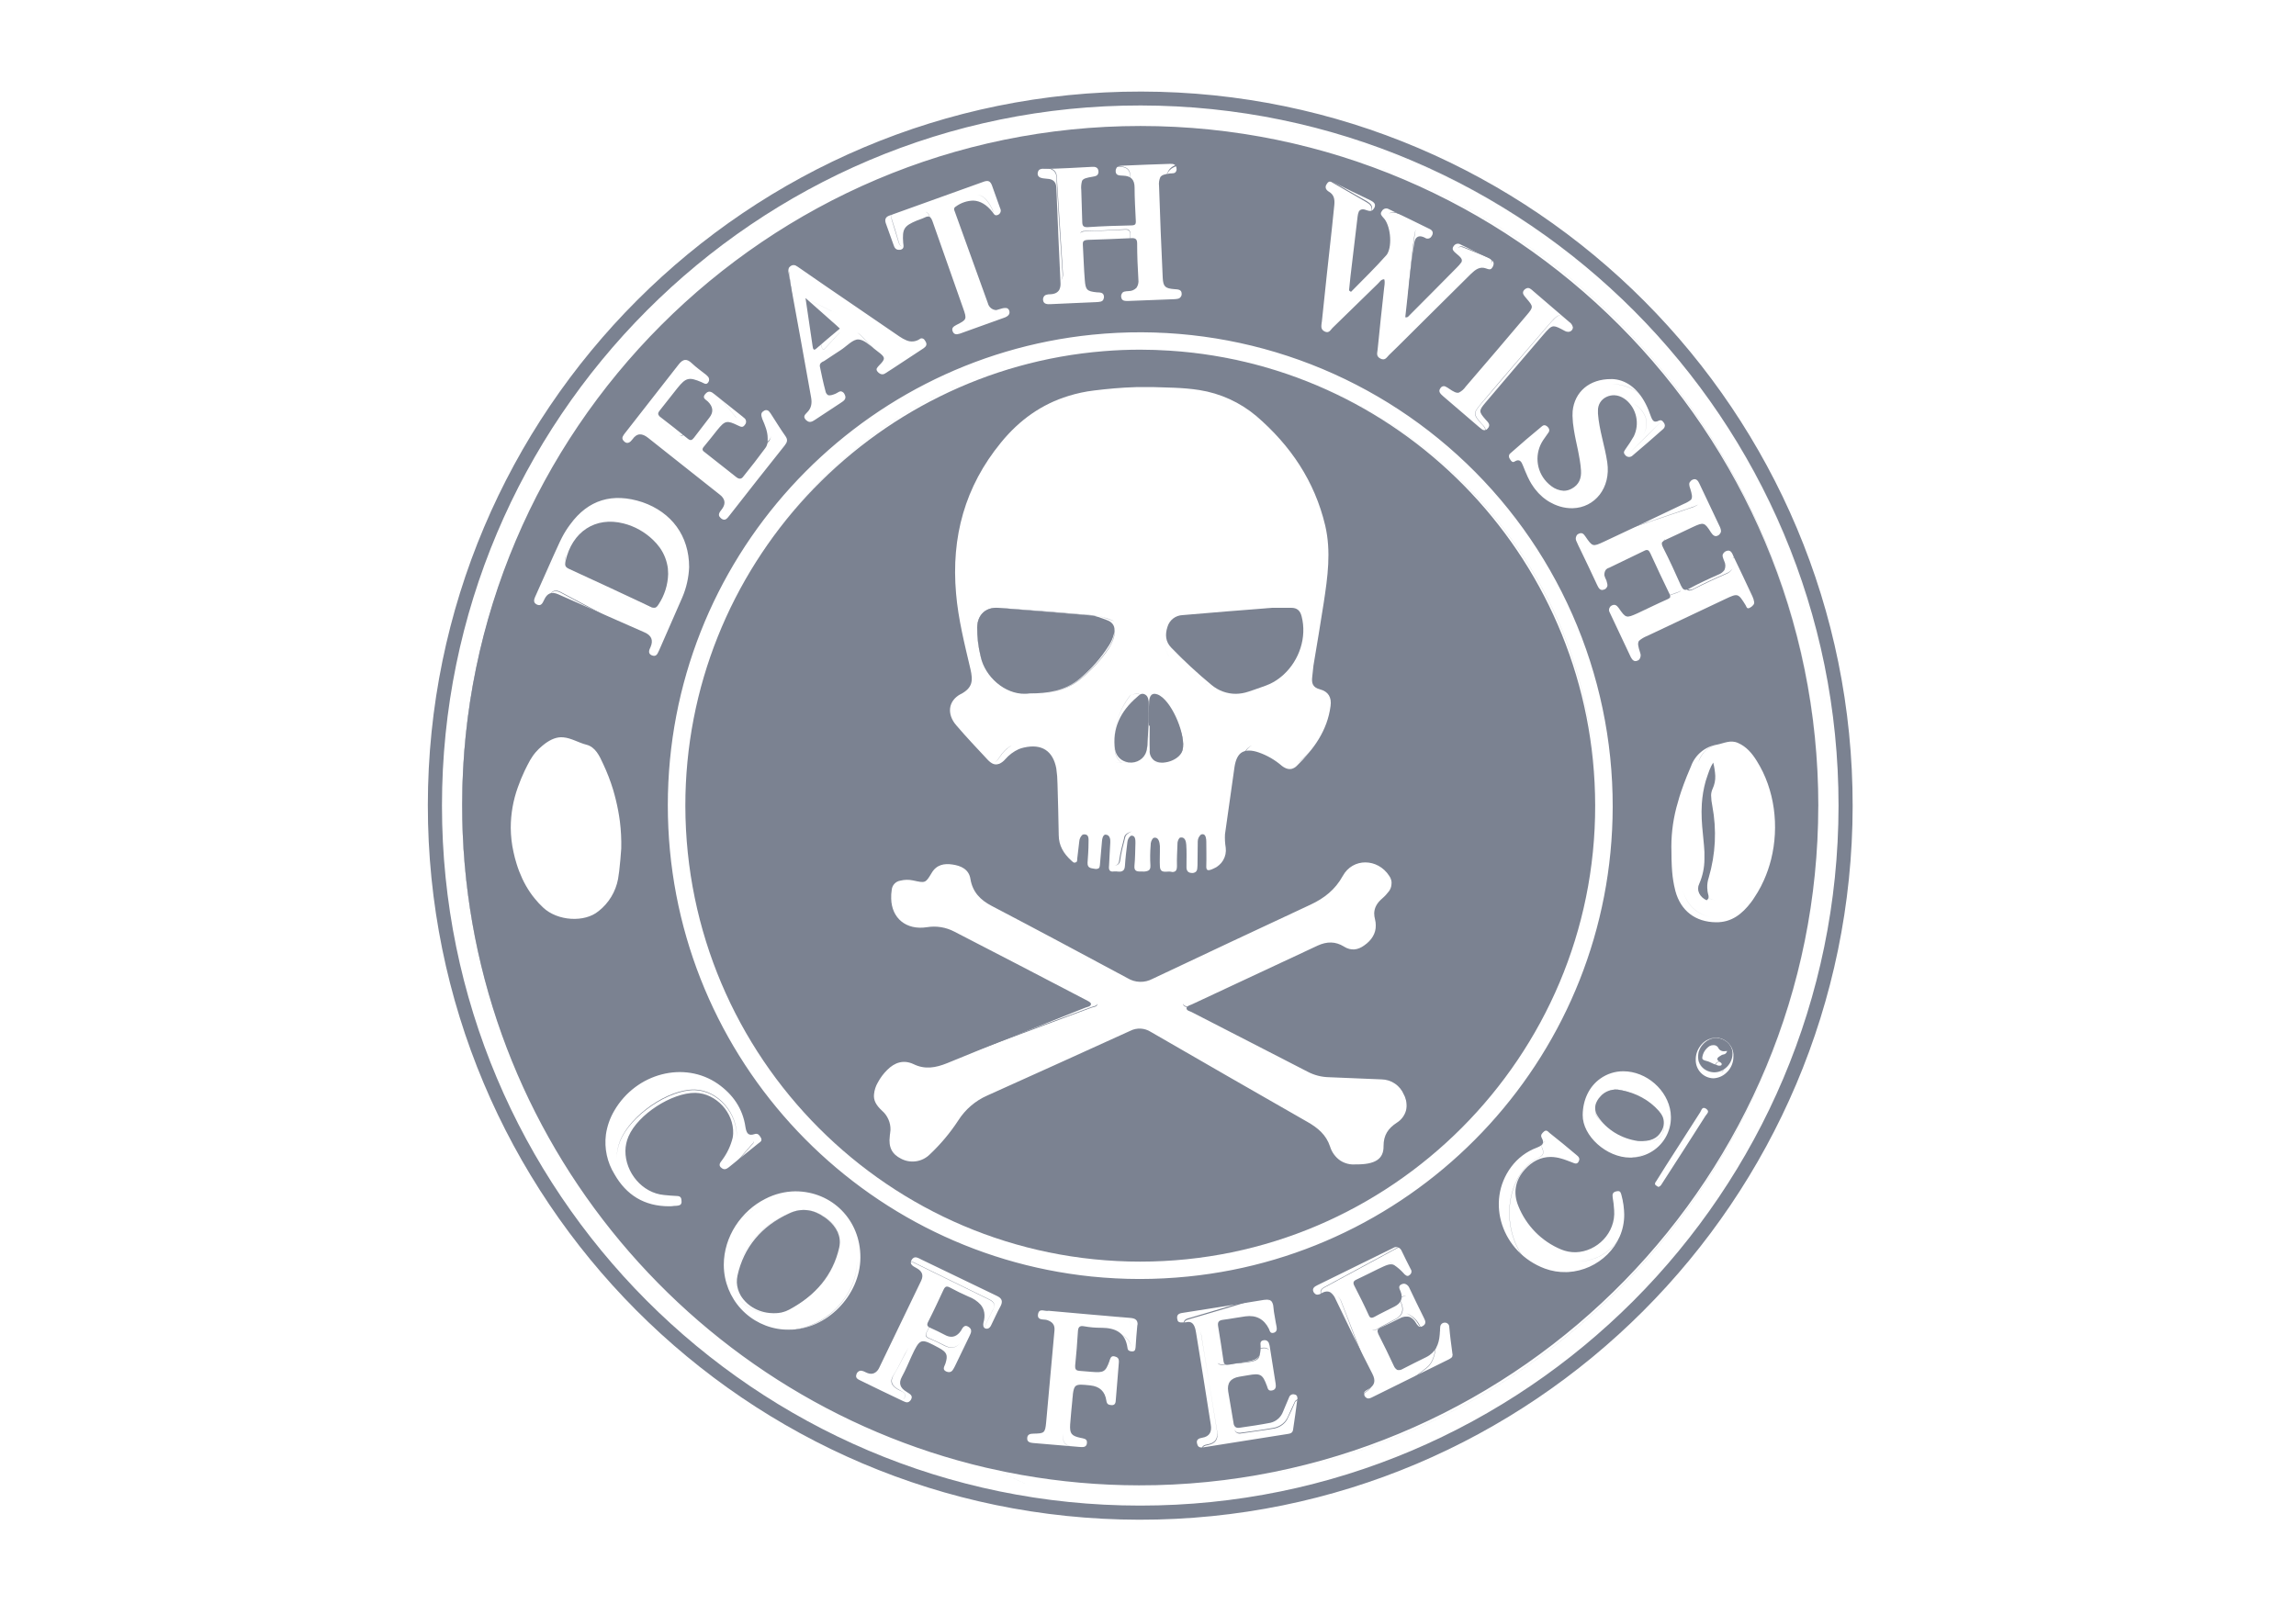 <svg width="135" height="95" viewBox="0 0 135 95" fill="none" xmlns="http://www.w3.org/2000/svg">
<path d="M46.46 16.655C46.751 18.843 47.043 21.045 47.323 23.233C47.364 23.549 47.343 23.852 47.167 24.096C47.084 24.226 46.958 24.34 47.093 24.543C47.111 24.57 47.133 24.594 47.156 24.613C47.14 24.597 47.127 24.578 47.114 24.558C46.979 24.356 47.103 24.241 47.187 24.111C47.364 23.866 47.385 23.563 47.343 23.247C47.052 21.059 46.761 18.857 46.481 16.669L46.387 15.935C46.371 15.873 46.371 15.806 46.387 15.743C46.401 15.681 46.431 15.627 46.471 15.59C46.506 15.553 46.548 15.531 46.59 15.526C46.633 15.521 46.676 15.536 46.715 15.565C46.676 15.523 46.629 15.502 46.581 15.504C46.533 15.506 46.487 15.531 46.45 15.574C46.411 15.609 46.379 15.664 46.364 15.726C46.349 15.788 46.35 15.857 46.368 15.919L46.462 16.653L46.46 16.655Z" fill="#7B8291"/>
<path d="M44.689 23.699C44.788 23.657 44.908 23.638 45.029 23.645C45.15 23.653 45.262 23.686 45.343 23.739C45.308 23.704 45.26 23.673 45.205 23.649C45.147 23.625 45.084 23.61 45.015 23.603C44.947 23.597 44.878 23.597 44.811 23.608C44.745 23.618 44.682 23.637 44.628 23.662C44.206 23.804 44.328 24.001 44.447 24.232C44.778 24.695 45.111 25.142 45.111 25.622C45.111 25.14 44.779 24.695 44.507 24.267C44.386 24.053 44.235 23.857 44.689 23.697V23.699Z" fill="#7B8291"/>
<path d="M33.451 33.171C35.063 33.999 36.663 34.825 38.263 35.686C38.481 35.799 38.591 35.751 38.713 35.539C39.068 34.939 39.269 34.227 39.288 33.495C39.27 34.224 39.071 34.929 38.713 35.523C38.591 35.734 38.481 35.783 38.263 35.67C36.663 34.825 35.065 33.981 33.451 33.155C33.251 33.051 33.224 32.931 33.252 32.709C33.238 32.756 33.23 32.803 33.233 32.853C33.235 32.903 33.246 32.95 33.265 32.993C33.284 33.036 33.309 33.075 33.343 33.105C33.375 33.136 33.413 33.158 33.453 33.169L33.451 33.171Z" fill="#7B8291"/>
<path d="M43.534 27.54C44.092 27.023 44.653 26.492 45.211 25.96C45.28 25.855 45.324 25.74 45.342 25.623C45.326 25.735 45.269 25.844 45.175 25.933C44.633 26.465 44.075 26.996 43.497 27.513C43.347 27.663 43.161 27.649 42.956 27.527L42.315 27.159C42.542 27.294 42.768 27.422 42.992 27.555C43.218 27.689 43.384 27.677 43.534 27.542V27.54Z" fill="#7B8291"/>
<path d="M48.371 20.486C48.389 20.565 48.42 20.601 48.49 20.518C48.774 20.206 49.063 19.893 49.38 19.554H49.374C49.06 19.891 48.771 20.202 48.49 20.506C48.424 20.584 48.389 20.56 48.371 20.488V20.486Z" fill="#7B8291"/>
<path d="M37.927 38.711C37.693 38.601 37.783 38.381 37.861 38.178C38.03 37.739 37.914 37.441 37.55 37.253C36.028 36.437 34.494 35.636 32.974 34.821C32.622 34.632 32.388 34.758 32.232 35.165L32.221 35.191C32.377 34.787 32.611 34.666 32.959 34.852C34.481 35.668 36.001 36.469 37.535 37.285C37.887 37.473 38.003 37.771 37.847 38.21C37.769 38.399 37.691 38.619 37.913 38.743C38.134 38.869 38.207 38.67 38.277 38.483C38.209 38.659 38.123 38.817 37.925 38.713L37.927 38.711Z" fill="#7B8291"/>
<path d="M36.462 25.169C37.53 23.747 38.598 22.323 39.636 20.885C39.898 20.529 40.118 20.499 40.425 20.809C40.688 21.072 40.981 21.288 41.259 21.521C41.277 21.535 41.292 21.549 41.307 21.565C41.283 21.538 41.258 21.513 41.229 21.49C40.95 21.259 40.659 21.042 40.395 20.779C40.088 20.469 39.868 20.501 39.605 20.855C38.552 22.293 37.485 23.701 36.432 25.138C36.323 25.293 36.18 25.448 36.314 25.625C36.209 25.462 36.346 25.304 36.462 25.169Z" fill="#7B8291"/>
<path d="M41.396 22.816C41.559 22.531 41.706 22.644 41.856 22.816L43.311 24.593L43.325 24.613C43.312 24.593 43.3 24.573 43.285 24.554L41.831 22.778C41.681 22.587 41.532 22.472 41.371 22.778C41.267 22.97 41.305 23.091 41.371 23.185C41.323 23.097 41.305 22.987 41.396 22.816Z" fill="#7B8291"/>
<path d="M38.338 24.409C38.867 24.781 39.397 25.166 39.912 25.552C40.065 25.667 40.15 25.641 40.261 25.513C40.554 25.154 40.845 24.808 41.138 24.462C41.402 24.141 41.346 23.858 41.041 23.602H41.033C41.319 23.866 41.369 24.143 41.111 24.443C40.818 24.802 40.527 25.148 40.234 25.494C40.122 25.622 40.04 25.648 39.885 25.533C39.37 25.148 38.841 24.763 38.311 24.39C38.3 24.382 38.289 24.372 38.279 24.363C38.298 24.38 38.318 24.395 38.34 24.409H38.338Z" fill="#7B8291"/>
<path d="M66.533 15.986C66.493 15.255 66.466 14.526 66.466 13.795C66.466 13.527 66.359 13.468 66.144 13.482C65.356 13.527 64.567 13.572 63.779 13.586C63.626 13.586 63.544 13.624 63.512 13.734C63.551 13.655 63.631 13.621 63.766 13.611C64.554 13.581 65.344 13.552 66.132 13.508C66.345 13.493 66.453 13.552 66.453 13.82C66.453 14.551 66.479 15.281 66.52 16.012C66.542 16.189 66.504 16.367 66.413 16.516C66.515 16.364 66.558 16.173 66.533 15.986Z" fill="#7B8291"/>
<path d="M55.749 19.36C55.682 19.152 55.816 19.079 55.961 18.989C56.518 18.678 56.53 18.649 56.319 17.982C55.774 16.235 55.205 14.489 54.662 12.742C54.601 12.556 54.53 12.469 54.428 12.467C54.525 12.478 54.592 12.568 54.649 12.742C55.192 14.489 55.763 16.235 56.306 17.982C56.518 18.648 56.505 18.678 55.948 18.989C55.801 19.079 55.669 19.152 55.736 19.36C55.803 19.567 55.943 19.578 56.089 19.526C55.94 19.567 55.808 19.556 55.75 19.36H55.749Z" fill="#7B8291"/>
<path d="M69.208 9.671C68.85 9.805 68.656 9.969 68.559 10.443C68.659 10.038 68.85 9.886 69.197 9.762C69.332 9.725 69.504 9.794 69.568 9.43C69.49 9.716 69.334 9.638 69.208 9.669V9.671Z" fill="#7B8291"/>
<path d="M60.934 9.834C61.063 9.848 61.192 9.848 61.32 9.864C61.813 9.878 62.092 10.041 62.112 10.396C62.219 12.301 62.348 14.221 62.477 16.125C62.489 16.259 62.455 16.393 62.377 16.516C62.472 16.387 62.515 16.24 62.499 16.095C62.37 14.189 62.264 12.269 62.135 10.365C62.114 10.011 61.835 9.848 61.342 9.834C61.213 9.831 61.084 9.821 60.957 9.803C60.699 9.773 60.486 9.714 60.506 9.494C60.51 9.473 60.514 9.452 60.521 9.432C60.502 9.46 60.489 9.491 60.484 9.523C60.462 9.73 60.677 9.803 60.934 9.832V9.834Z" fill="#7B8291"/>
<path d="M31.388 35.7C31.678 35.826 31.796 35.662 31.893 35.501C31.799 35.647 31.678 35.794 31.407 35.671C31.135 35.548 31.248 35.334 31.335 35.157C31.921 34.087 32.488 33.001 33.091 31.93C33.136 31.851 33.182 31.774 33.231 31.696C33.174 31.784 33.123 31.87 33.074 31.959C32.47 33.03 31.904 34.115 31.318 35.186C31.229 35.362 31.105 35.568 31.39 35.7H31.388Z" fill="#7B8291"/>
<path d="M66.534 12.248C66.511 11.64 66.474 11.032 66.474 10.437C66.474 10.005 66.293 9.816 65.919 9.789C65.748 9.776 65.53 9.816 65.543 9.52C65.543 9.491 65.549 9.46 65.557 9.433C65.541 9.468 65.533 9.507 65.532 9.547C65.519 9.831 65.737 9.804 65.907 9.816C66.281 9.829 66.463 10.032 66.463 10.464C66.463 11.072 66.499 11.68 66.523 12.276C66.531 12.341 66.525 12.406 66.506 12.469C66.538 12.4 66.547 12.323 66.534 12.248Z" fill="#7B8291"/>
<path d="M51.11 21.47C51.008 21.305 51.088 21.2 51.177 21.096C51.481 20.678 51.481 20.587 51.132 20.258C50.892 20.025 50.65 19.69 50.391 19.554C50.637 19.704 50.876 20.019 51.11 20.244C51.459 20.589 51.459 20.678 51.155 21.082C51.075 21.201 50.986 21.291 51.088 21.455C51.118 21.508 51.156 21.549 51.201 21.578C51.166 21.549 51.136 21.513 51.11 21.471V21.47Z" fill="#7B8291"/>
<path d="M47.363 17.529C48.068 17.89 48.724 18.214 49.382 18.541C48.732 18.211 48.086 17.887 47.363 17.529Z" fill="#7B8291"/>
<path d="M58.321 12.253C58.062 11.731 57.775 11.47 57.455 11.457C57.767 11.475 58.052 11.738 58.31 12.253C58.353 12.346 58.388 12.467 58.464 12.469C58.396 12.457 58.362 12.341 58.321 12.253Z" fill="#7B8291"/>
<path d="M52.822 14.21C52.867 14.376 52.939 14.499 53.082 14.492C52.939 14.492 52.877 14.361 52.838 14.21C52.716 13.776 52.582 13.342 52.447 12.922C52.374 12.691 52.434 12.56 52.63 12.473C54.193 11.808 55.769 11.143 57.332 10.477C57.371 10.458 57.411 10.447 57.454 10.442C57.406 10.444 57.359 10.455 57.316 10.477C55.753 11.143 54.177 11.808 52.614 12.473C52.431 12.545 52.37 12.691 52.431 12.922C52.566 13.356 52.689 13.776 52.822 14.21Z" fill="#7B8291"/>
<path d="M58.177 76.425C56.745 75.731 55.326 75.023 53.895 74.328C53.747 74.253 53.556 74.123 53.418 74.271C53.556 74.148 53.727 74.271 53.881 74.343C55.314 75.037 56.732 75.746 58.164 76.44C58.456 76.582 58.54 76.751 58.373 77.049C58.179 77.404 58.026 77.772 57.844 78.141C57.827 78.181 57.803 78.219 57.773 78.251C57.809 78.216 57.838 78.173 57.857 78.127C58.038 77.758 58.191 77.389 58.386 77.035C58.538 76.737 58.468 76.567 58.177 76.425Z" fill="#7B8291"/>
<path d="M43.324 76.226C43.523 76.539 43.816 76.797 44.171 76.976C44.528 77.155 44.932 77.244 45.342 77.238C44.932 77.243 44.529 77.15 44.174 76.973C43.819 76.794 43.525 76.537 43.324 76.228V76.226Z" fill="#7B8291"/>
<path d="M52.546 80.856C52.275 81.267 52.426 81.532 52.851 81.754C53.055 81.858 53.359 81.946 53.173 82.225C53.155 82.252 53.135 82.276 53.111 82.298C53.143 82.273 53.17 82.243 53.19 82.21C53.359 81.946 53.055 81.858 52.869 81.74C52.445 81.519 52.31 81.255 52.563 80.841C52.818 80.43 53.004 80.032 53.224 79.619C53.297 79.483 53.361 79.367 53.419 79.263C53.357 79.37 53.286 79.493 53.206 79.633C52.987 80.045 52.8 80.458 52.546 80.856Z" fill="#7B8291"/>
<path d="M57.289 78.309C57.531 78.438 57.445 78.59 57.347 78.741C57.062 79.222 56.793 79.713 56.495 80.192C56.479 80.219 56.463 80.246 56.447 80.273C56.468 80.243 56.49 80.211 56.509 80.179C56.794 79.699 57.078 79.207 57.361 78.728C57.447 78.577 57.545 78.424 57.304 78.296C57.178 78.23 57.098 78.242 57.038 78.283C57.097 78.25 57.176 78.25 57.289 78.307V78.309Z" fill="#7B8291"/>
<path d="M50.389 74.202C50.371 76.331 48.364 78.251 46.152 78.237C45.2 78.248 44.279 77.921 43.569 77.319C42.859 76.718 42.411 75.886 42.315 74.986C42.413 75.886 42.86 76.719 43.57 77.322C44.28 77.926 45.2 78.256 46.152 78.251C48.364 78.266 50.375 76.343 50.389 74.214V74.204V74.202Z" fill="#7B8291"/>
<path d="M43.364 74.811C43.732 73.251 44.757 72.062 46.441 71.349C47.144 71.046 47.849 71.151 48.461 71.56C49.032 71.925 49.404 72.433 49.379 73.007C49.406 72.42 49.03 71.917 48.461 71.553C47.848 71.143 47.144 71.038 46.441 71.343C44.757 72.056 43.732 73.245 43.364 74.804C43.332 74.94 43.319 75.077 43.326 75.216C43.319 75.08 43.332 74.945 43.364 74.812V74.811Z" fill="#7B8291"/>
<path d="M55.443 76.401C55.136 77.059 54.814 77.702 54.493 78.329C54.386 78.524 54.4 78.628 54.615 78.719C54.919 78.843 55.215 78.982 55.505 79.137C55.896 79.347 56.193 79.287 56.447 79.009C56.193 79.277 55.892 79.328 55.527 79.121C55.236 78.971 54.945 78.837 54.637 78.703C54.423 78.613 54.407 78.508 54.515 78.313C54.852 77.67 55.16 77.029 55.465 76.385C55.491 76.323 55.53 76.269 55.581 76.226C55.519 76.271 55.471 76.331 55.443 76.401Z" fill="#7B8291"/>
<path d="M60.483 77.238C60.453 78.366 61.131 78.068 61.492 78.25C61.142 78.017 60.464 78.356 60.483 77.238Z" fill="#7B8291"/>
<path d="M60.825 85.038C60.642 85.038 60.484 85.085 60.484 85.334C60.497 85.101 60.642 85.053 60.825 85.038Z" fill="#7B8291"/>
<path d="M63.126 85.107C62.583 84.991 62.481 84.86 62.51 84.323C62.467 84.861 62.583 85.007 63.126 85.107Z" fill="#7B8291"/>
<path d="M31.735 53.392C31.549 53.255 31.374 53.106 31.213 52.95C31.374 53.106 31.549 53.253 31.735 53.392C32.653 54.078 34.379 54.152 35.249 53.575C34.379 54.152 32.652 54.078 31.735 53.392Z" fill="#7B8291"/>
<path d="M40.842 64.083C39.279 64.049 37.073 65.58 36.46 67.093C36.328 67.421 36.259 67.774 36.258 68.13C36.263 67.784 36.331 67.442 36.46 67.125C37.073 65.612 39.295 64.097 40.842 64.115C42.22 64.147 43.374 65.503 43.322 66.924C43.396 65.492 42.233 64.115 40.842 64.081V64.083Z" fill="#7B8291"/>
<path d="M35.826 69.333C35.358 68.596 35.172 67.859 35.282 67.118C35.169 67.899 35.361 68.692 35.826 69.361C36.574 70.527 37.712 71.165 39.288 71.165C37.728 71.165 36.59 70.513 35.826 69.332V69.333Z" fill="#7B8291"/>
<path d="M42.765 69C43.239 68.456 43.704 67.91 44.179 67.366C44.234 67.299 44.335 67.241 44.333 67.118C44.32 67.217 44.237 67.27 44.179 67.331C43.715 67.875 43.239 68.421 42.765 68.965C42.646 69.1 42.528 69.187 42.385 68.998C42.366 68.976 42.348 68.949 42.337 68.918C42.324 68.888 42.318 68.853 42.315 68.818C42.313 68.859 42.318 68.901 42.331 68.938C42.343 68.976 42.361 69.008 42.385 69.032C42.528 69.219 42.646 69.134 42.765 68.998V69Z" fill="#7B8291"/>
<path d="M44.333 71.167C43.163 71.722 42.315 72.903 42.315 74.202C42.315 72.913 43.168 71.729 44.333 71.167Z" fill="#7B8291"/>
<path d="M48.372 20.565C48.366 20.549 48.36 20.531 48.356 20.515C48.046 19.578 47.736 18.624 47.363 17.529C47.736 18.625 48.016 19.58 48.356 20.534C48.36 20.545 48.366 20.555 48.372 20.566V20.565Z" fill="#7B8291"/>
<path d="M99.98 51.938C99.81 52.123 99.803 52.328 99.964 52.513C100.125 52.698 100.443 52.854 100.857 52.95C100.449 52.851 100.137 52.696 99.977 52.511C99.816 52.326 99.818 52.123 99.98 51.938Z" fill="#7B8291"/>
<path d="M100.979 53.962C99.936 53.949 99.182 53.328 98.905 52.248C99.182 53.341 99.934 53.947 100.979 53.962C101.782 53.974 102.324 53.504 102.776 52.868C102.811 52.821 102.842 52.77 102.876 52.72C102.841 52.77 102.809 52.821 102.776 52.868C102.324 53.502 101.784 53.974 100.979 53.962Z" fill="#7B8291"/>
<path d="M100.859 43.842C100.631 43.887 100.418 44.005 100.241 44.184C100.063 44.361 99.928 44.594 99.85 44.856C100.042 44.334 100.34 43.973 100.859 43.844V43.842Z" fill="#7B8291"/>
<path d="M102.503 33.111C102.909 33.839 103.331 34.581 103.739 35.309C103.793 35.41 103.831 35.517 103.852 35.625C103.856 35.666 103.847 35.71 103.821 35.746C103.845 35.725 103.863 35.7 103.874 35.671C103.885 35.642 103.888 35.614 103.883 35.585C103.863 35.477 103.825 35.37 103.77 35.269C103.363 34.541 102.959 33.799 102.535 33.072C102.437 32.893 102.357 32.618 102.015 32.741C101.953 32.762 101.902 32.799 101.865 32.845C101.9 32.818 101.938 32.797 101.983 32.781C102.308 32.658 102.389 32.933 102.503 33.111Z" fill="#7B8291"/>
<path d="M95.361 35.303C95.838 35.834 95.87 35.834 96.612 35.58C97.287 35.352 97.944 35.087 98.619 34.859C98.739 34.819 98.812 34.781 98.839 34.733C98.788 34.776 98.724 34.808 98.653 34.827C97.978 35.055 97.32 35.307 96.645 35.548C95.905 35.802 95.872 35.802 95.394 35.271C95.264 35.132 95.132 35.068 94.934 35.145C94.877 35.164 94.831 35.197 94.801 35.24C94.826 35.215 94.863 35.194 94.901 35.183C95.098 35.1 95.231 35.164 95.363 35.303H95.361Z" fill="#7B8291"/>
<path d="M97.906 32.072C98.315 32.861 98.692 33.664 99.055 34.468C99.165 34.715 99.275 34.808 99.558 34.669C100.188 34.345 100.817 34.051 101.463 33.772C101.634 33.712 101.775 33.597 101.869 33.447C101.774 33.573 101.645 33.67 101.495 33.726C100.851 34.004 100.206 34.297 99.591 34.623C99.308 34.762 99.213 34.669 99.089 34.422C98.726 33.617 98.349 32.815 97.939 32.026C97.861 31.872 97.844 31.773 97.88 31.698C97.811 31.779 97.814 31.887 97.908 32.072H97.906Z" fill="#7B8291"/>
<path d="M92.876 31.206C93.057 31.141 93.178 31.206 93.299 31.314C93.738 31.768 93.752 31.779 94.434 31.552C96.084 31.002 97.721 30.451 99.373 29.889C99.551 29.841 99.712 29.768 99.847 29.674C99.713 29.751 99.562 29.813 99.403 29.858C97.767 30.419 96.116 30.97 94.464 31.52C93.783 31.747 93.767 31.736 93.329 31.283C93.222 31.165 93.102 31.099 92.906 31.174C92.849 31.192 92.805 31.224 92.783 31.264C92.807 31.239 92.839 31.22 92.876 31.206Z" fill="#7B8291"/>
<path d="M27.19 47.332C27.204 25.328 45.33 7.408 67.55 7.408C45.316 7.408 27.19 25.328 27.176 47.332C27.163 66.288 40.511 82.219 58.355 86.347C40.509 82.219 27.165 66.288 27.19 47.332Z" fill="#7B8291"/>
<path d="M100.783 65.095C100.932 65.261 100.756 65.388 100.682 65.51C99.773 66.999 98.849 68.487 97.926 69.959C97.897 70.026 97.865 70.091 97.83 70.154C97.871 70.096 97.903 70.031 97.942 69.975C98.865 68.486 99.789 67.014 100.698 65.525C100.775 65.409 100.962 65.261 100.783 65.093V65.095Z" fill="#7B8291"/>
<path d="M92.797 65.385C92.805 64.394 93.203 63.563 93.833 63.071C93.194 63.559 92.791 64.394 92.781 65.401C92.767 66.742 94.209 68.13 95.619 68.13C96.04 68.13 96.452 68.017 96.818 67.798C96.455 68.01 96.047 68.119 95.634 68.114C94.207 68.114 92.78 66.726 92.796 65.385H92.797Z" fill="#7B8291"/>
<path d="M100.404 28.035L101.772 31.279C101.806 31.342 101.826 31.412 101.831 31.484C101.838 31.555 101.828 31.629 101.806 31.698C101.904 31.573 101.873 31.404 101.806 31.225L100.439 27.981C100.357 27.78 100.227 27.559 99.982 27.687C99.926 27.711 99.88 27.754 99.85 27.81C99.878 27.781 99.912 27.757 99.948 27.743C100.193 27.615 100.308 27.834 100.405 28.037L100.404 28.035Z" fill="#7B8291"/>
<path d="M60.483 87.359C59.805 87.06 59.132 86.724 58.465 86.347C59.133 86.727 59.807 87.064 60.483 87.359Z" fill="#7B8291"/>
<path d="M107.923 46.878C107.937 24.558 89.848 6.425 67.549 6.396C89.848 6.425 107.937 24.572 107.923 46.878Z" fill="#7B8291"/>
<path d="M101.272 62.339C100.948 62.461 100.597 62.602 101.139 62.83C101.272 62.883 101.38 62.953 101.247 63.041C101.207 63.06 101.159 63.069 101.111 63.069C101.169 63.073 101.226 63.063 101.272 63.041C101.38 62.953 101.299 62.883 101.164 62.83C100.624 62.602 100.975 62.479 101.299 62.339C101.435 62.268 101.731 62.339 101.866 62.058C101.731 62.339 101.435 62.268 101.271 62.339H101.272Z" fill="#7B8291"/>
<path d="M95.309 64.135C96.217 64.335 97.028 64.882 97.597 65.677C97.694 65.806 97.772 65.952 97.829 66.106C97.773 65.945 97.695 65.795 97.597 65.661C97.028 64.866 96.217 64.319 95.309 64.12C94.778 63.99 94.366 64.199 94.041 64.633C93.925 64.79 93.84 64.972 93.791 65.165C93.842 64.977 93.928 64.803 94.041 64.649C94.178 64.432 94.374 64.266 94.601 64.175C94.829 64.083 95.076 64.07 95.309 64.135Z" fill="#7B8291"/>
<path d="M104.894 50.926C104.644 51.273 104.307 51.613 103.885 51.938C104.307 51.611 104.646 51.273 104.894 50.926Z" fill="#7B8291"/>
<path d="M100.857 63.069C101.392 63.069 101.867 62.611 101.867 62.058C101.873 62.595 101.405 63.066 100.857 63.069Z" fill="#7B8291"/>
<path d="M101.866 62.058C101.847 61.796 101.736 61.549 101.553 61.364C101.37 61.178 101.126 61.065 100.868 61.046H100.855C101.117 61.063 101.362 61.175 101.546 61.36C101.731 61.545 101.844 61.794 101.865 62.058H101.866Z" fill="#7B8291"/>
<path d="M100.785 61.062C101.057 61.059 101.322 61.159 101.522 61.344C101.723 61.529 101.847 61.785 101.867 62.059C101.847 61.786 101.726 61.533 101.527 61.346C101.329 61.159 101.07 61.052 100.799 61.047C100.612 61.051 100.429 61.099 100.263 61.188C100.098 61.277 99.956 61.405 99.848 61.56C99.956 61.41 100.096 61.287 100.258 61.201C100.421 61.114 100.601 61.067 100.784 61.063L100.785 61.062Z" fill="#7B8291"/>
<path d="M95.811 26.637C96.463 26.013 97.117 25.354 97.754 24.712C97.101 25.354 96.463 25.995 95.811 26.637Z" fill="#7B8291"/>
<path d="M96.819 23.602C96.354 22.974 95.643 22.599 94.801 22.59C95.644 22.611 96.356 22.984 96.819 23.602Z" fill="#7B8291"/>
<path d="M78.093 10.598C78.851 11.037 79.594 11.459 80.352 11.897C80.538 12.008 80.709 12.135 80.616 12.41C80.608 12.43 80.6 12.45 80.591 12.469C80.615 12.435 80.634 12.397 80.648 12.355C80.74 12.081 80.556 11.953 80.385 11.843C79.628 11.422 78.884 10.983 78.127 10.544C77.971 10.453 77.786 10.361 77.662 10.581C77.662 10.594 77.651 10.605 77.644 10.616C77.769 10.426 77.947 10.512 78.095 10.6L78.093 10.598Z" fill="#7B8291"/>
<path d="M95.986 23.686C95.93 23.656 95.871 23.627 95.811 23.6C95.871 23.625 95.93 23.654 95.986 23.686C96.382 23.918 96.656 24.235 96.764 24.586C96.871 24.937 96.807 25.303 96.579 25.625C96.81 25.303 96.879 24.937 96.77 24.585C96.664 24.233 96.387 23.916 95.986 23.686Z" fill="#7B8291"/>
<path d="M94.233 23.767C94.303 24.797 94.629 25.782 94.769 26.811C94.984 28.407 94.053 29.64 92.781 29.674C94.051 29.642 94.984 28.407 94.769 26.811C94.629 25.782 94.305 24.797 94.233 23.767V23.602C94.228 23.656 94.228 23.712 94.233 23.767Z" fill="#7B8291"/>
<path d="M91.01 19.149C89.698 20.676 88.367 22.205 87.073 23.75C86.602 24.304 86.62 24.388 87.089 24.909C87.258 25.094 87.46 25.277 87.225 25.513C87.201 25.542 87.171 25.566 87.137 25.584C87.104 25.601 87.067 25.611 87.03 25.614C86.994 25.617 86.954 25.612 86.919 25.6C86.884 25.587 86.851 25.569 86.822 25.544C86.851 25.573 86.884 25.595 86.922 25.608C86.959 25.622 86.999 25.627 87.04 25.625C87.08 25.622 87.118 25.611 87.153 25.592C87.188 25.573 87.218 25.545 87.242 25.513C87.478 25.261 87.277 25.094 87.108 24.909C86.637 24.371 86.621 24.304 87.091 23.75C88.403 22.205 89.716 20.678 91.027 19.149C91.39 18.729 91.554 18.544 91.777 18.541C91.546 18.528 91.385 18.718 91.011 19.149H91.01Z" fill="#7B8291"/>
<path d="M81.68 14.492C81.666 14.514 81.65 14.535 81.633 14.554C80.988 15.252 80.318 15.871 79.662 16.516C80.32 15.871 80.99 15.252 81.606 14.593C81.634 14.562 81.66 14.527 81.682 14.491L81.68 14.492Z" fill="#7B8291"/>
<path d="M82.689 18.535C82.82 18.567 82.86 18.471 82.912 18.409C83.754 17.398 84.609 16.39 85.438 15.364C85.546 15.247 85.64 15.113 85.718 14.966C85.642 15.092 85.558 15.209 85.465 15.316C84.623 16.34 83.781 17.351 82.941 18.361C82.887 18.424 82.849 18.519 82.716 18.487C82.874 16.91 82.966 15.332 83.189 13.771C83.202 13.67 83.226 13.573 83.259 13.48C83.212 13.586 83.178 13.699 83.164 13.817C82.941 15.38 82.849 16.972 82.691 18.533L82.689 18.535Z" fill="#7B8291"/>
<path d="M82.06 12.521C82.865 12.762 83.671 12.994 84.476 13.235C84.622 13.279 84.726 13.351 84.651 13.458C84.645 13.466 84.638 13.474 84.63 13.48C84.649 13.464 84.667 13.448 84.68 13.431C84.753 13.324 84.665 13.252 84.504 13.207C83.701 12.967 82.895 12.726 82.088 12.494C82.025 12.47 81.947 12.462 81.874 12.472C81.8 12.481 81.735 12.509 81.694 12.547C81.687 12.552 81.681 12.558 81.678 12.564C81.721 12.529 81.784 12.504 81.854 12.496C81.924 12.488 81.999 12.496 82.06 12.52V12.521Z" fill="#7B8291"/>
<path d="M90.196 16.68C90.978 17.212 91.745 17.743 92.527 18.263C92.592 18.292 92.649 18.332 92.694 18.38C92.738 18.428 92.769 18.483 92.783 18.541C92.769 18.483 92.74 18.431 92.698 18.383C92.657 18.335 92.605 18.295 92.543 18.263L90.212 16.68C90.075 16.581 89.924 16.466 89.754 16.541C89.924 16.487 90.064 16.596 90.196 16.68Z" fill="#7B8291"/>
<path d="M91.612 24.886C91.72 24.811 91.778 24.714 91.773 24.613C91.773 24.714 91.716 24.81 91.612 24.886Z" fill="#7B8291"/>
<path d="M86.043 14.559C86.527 14.755 87.025 14.953 87.509 15.15C87.546 15.159 87.579 15.175 87.609 15.198C87.638 15.218 87.662 15.245 87.678 15.274C87.694 15.303 87.703 15.335 87.703 15.367C87.703 15.399 87.697 15.431 87.683 15.461C87.674 15.475 87.667 15.491 87.657 15.504C87.681 15.483 87.697 15.458 87.708 15.429C87.783 15.284 87.695 15.191 87.534 15.118C87.049 14.921 86.552 14.724 86.067 14.527C86.04 14.511 86.008 14.5 85.976 14.495C85.943 14.491 85.909 14.491 85.876 14.495C85.844 14.502 85.812 14.513 85.785 14.529C85.758 14.545 85.734 14.566 85.717 14.59C85.798 14.507 85.906 14.505 86.043 14.559Z" fill="#7B8291"/>
<path d="M73.936 24.291C76.086 26.008 77.606 28.096 78.267 30.686C78.65 32.202 78.419 33.703 78.174 35.207C77.974 36.437 77.745 37.653 77.53 38.869C77.498 39.085 77.484 39.299 77.452 39.527C77.406 39.884 77.468 40.141 77.944 40.256C78.466 40.371 78.682 40.729 78.604 41.23C78.404 42.66 77.544 43.762 76.47 44.734C76.416 44.785 76.352 44.825 76.284 44.854C76.365 44.824 76.439 44.779 76.5 44.72C77.574 43.746 78.435 42.645 78.634 41.215C78.711 40.714 78.496 40.371 77.974 40.242C77.498 40.127 77.436 39.87 77.482 39.513C77.512 39.299 77.528 39.069 77.558 38.855C77.773 37.639 78.004 36.408 78.203 35.193C78.448 33.691 78.679 32.189 78.295 30.671C77.635 28.083 76.115 25.994 73.966 24.277C72.944 23.477 71.706 22.954 70.388 22.761C69.314 22.602 68.268 22.617 67.547 22.588C68.268 22.617 69.328 22.602 70.356 22.775C71.676 22.968 72.912 23.493 73.934 24.291H73.936Z" fill="#7B8291"/>
<path d="M71.022 84.992C71.488 84.901 71.644 84.627 71.566 84.186C71.256 82.287 70.944 80.402 70.633 78.503C70.616 78.417 70.599 78.331 70.576 78.249C70.594 78.318 70.608 78.388 70.619 78.457C70.945 80.356 71.242 82.241 71.552 84.14C71.63 84.58 71.474 84.869 71.007 84.946C70.805 84.976 70.619 85.053 70.681 85.295C70.686 85.308 70.691 85.321 70.695 85.334C70.641 85.096 70.825 85.022 71.023 84.992H71.022Z" fill="#7B8291"/>
<path d="M69.944 77.582C71.361 77.168 72.779 76.751 74.181 76.312C74.401 76.242 74.541 76.275 74.613 76.556C74.547 76.24 74.401 76.189 74.169 76.247C72.752 76.687 71.348 77.102 69.93 77.517C69.761 77.567 69.553 77.591 69.567 78.031C69.569 78.106 69.578 78.181 69.593 78.251C69.586 78.203 69.581 78.154 69.58 78.104C69.567 77.657 69.763 77.632 69.944 77.584V77.582Z" fill="#7B8291"/>
<path d="M66.055 44.852C65.876 44.856 65.7 44.84 65.529 44.801C65.704 44.843 65.892 44.86 66.078 44.852C66.814 44.837 67.36 44.471 67.455 43.944C67.489 43.603 67.513 43.249 67.547 42.83C67.509 43.258 67.482 43.604 67.431 43.944C67.411 44.184 67.258 44.409 67.003 44.576C66.749 44.744 66.409 44.843 66.053 44.852H66.055Z" fill="#7B8291"/>
<path d="M58.747 44.559C58.669 44.68 58.573 44.781 58.465 44.854C58.583 44.781 58.688 44.674 58.772 44.541C58.966 44.244 59.205 44.007 59.474 43.842C59.192 44 58.942 44.246 58.747 44.559Z" fill="#7B8291"/>
<path d="M82.521 64.158C82.413 63.893 82.23 63.666 81.993 63.507C81.757 63.346 81.48 63.258 81.195 63.253L78.036 63.122C77.605 63.111 77.181 63.001 76.799 62.801C74.485 61.619 72.185 60.422 69.869 59.239C69.758 59.184 69.592 59.166 69.568 59.022C69.568 59.032 69.568 59.041 69.568 59.05C69.568 59.195 69.758 59.225 69.874 59.282C72.19 60.465 74.49 61.662 76.804 62.844C77.188 63.044 77.611 63.154 78.041 63.165L81.2 63.296C81.485 63.301 81.762 63.389 81.999 63.55C82.235 63.711 82.418 63.938 82.526 64.201C82.668 64.475 82.715 64.788 82.658 65.093C82.728 64.775 82.679 64.442 82.521 64.158Z" fill="#7B8291"/>
<path d="M73 84.304C73.641 84.204 74.3 84.13 74.941 84.016C75.123 83.976 75.29 83.896 75.428 83.782C75.569 83.669 75.675 83.526 75.74 83.366C75.88 83.091 76.006 82.803 76.13 82.514C76.142 82.482 76.159 82.452 76.181 82.426C76.204 82.4 76.232 82.38 76.266 82.365C76.297 82.351 76.333 82.341 76.369 82.34C76.406 82.338 76.441 82.343 76.476 82.354C76.509 82.357 76.541 82.369 76.568 82.386C76.595 82.404 76.618 82.428 76.632 82.455C76.624 82.416 76.603 82.383 76.573 82.356C76.543 82.33 76.503 82.314 76.462 82.309C76.393 82.289 76.318 82.294 76.253 82.324C76.188 82.354 76.14 82.405 76.116 82.469C75.99 82.758 75.85 83.032 75.725 83.321C75.659 83.483 75.553 83.624 75.413 83.738C75.272 83.851 75.105 83.931 74.925 83.971C74.284 84.086 73.641 84.174 72.984 84.26C72.778 84.296 72.657 84.24 72.594 84.084C72.6 84.126 72.618 84.164 72.641 84.198C72.667 84.231 72.7 84.26 72.74 84.28C72.778 84.301 72.821 84.314 72.866 84.317C72.91 84.32 72.955 84.316 72.996 84.301L73 84.304Z" fill="#7B8291"/>
<path d="M66.1 49.271C65.98 49.723 65.859 50.191 65.8 50.642C65.779 50.808 65.678 50.89 65.531 50.925C65.708 50.891 65.831 50.81 65.861 50.621C65.921 50.156 66.041 49.702 66.16 49.251C66.185 49.115 66.322 48.989 66.54 48.9C66.407 48.939 66.297 48.994 66.219 49.057C66.142 49.123 66.101 49.195 66.1 49.27V49.271Z" fill="#7B8291"/>
<path d="M71.981 80.265C72.425 80.206 72.868 80.187 73.312 80.128C73.936 80.05 74.084 79.932 74.068 79.55C74.068 79.443 73.985 79.316 74.265 79.296C74.338 79.287 74.415 79.293 74.478 79.314C74.544 79.336 74.593 79.371 74.615 79.413C74.609 79.389 74.593 79.365 74.571 79.344C74.548 79.323 74.52 79.306 74.485 79.292C74.45 79.277 74.412 79.268 74.37 79.264C74.329 79.26 74.287 79.261 74.248 79.266C73.967 79.295 74.05 79.422 74.05 79.52C74.05 79.901 73.92 80.019 73.296 80.097C72.853 80.157 72.409 80.176 71.965 80.235C71.757 80.259 71.637 80.235 71.588 80.15C71.637 80.263 71.75 80.291 71.981 80.265Z" fill="#7B8291"/>
<path d="M67.025 40.837C67.456 40.947 67.518 41.203 67.518 41.458C67.55 41.988 67.55 42.518 67.55 42.829V41.458C67.55 41.22 67.488 40.965 67.057 40.837C66.975 40.813 66.883 40.802 66.793 40.807C66.702 40.812 66.614 40.831 66.541 40.863C66.613 40.836 66.694 40.82 66.778 40.815C66.862 40.81 66.948 40.818 67.025 40.837Z" fill="#7B8291"/>
<path d="M67.549 19.553C71.112 19.553 74.643 20.266 77.934 21.656C81.224 23.046 84.213 25.082 86.727 27.649C84.215 25.079 81.228 23.041 77.936 21.651C74.644 20.261 71.114 19.548 67.55 19.553H67.549Z" fill="#7B8291"/>
<path d="M83.438 77.876C83.274 77.587 83.009 77.362 82.689 77.239C82.978 77.372 83.218 77.584 83.379 77.849C83.461 77.999 83.57 78.135 83.699 78.251C83.592 78.139 83.504 78.013 83.438 77.876Z" fill="#7B8291"/>
<path d="M82.928 81.213C83.239 80.947 83.568 80.712 83.888 80.462C84.267 80.163 84.408 79.632 84.439 79.02C84.448 78.864 84.448 78.708 84.458 78.535C84.459 78.462 84.48 78.393 84.513 78.344C84.547 78.294 84.591 78.267 84.639 78.269C84.663 78.266 84.687 78.269 84.709 78.281C84.682 78.258 84.65 78.248 84.62 78.253C84.574 78.253 84.531 78.281 84.498 78.331C84.464 78.38 84.444 78.448 84.44 78.519C84.431 78.676 84.431 78.832 84.42 79.004C84.389 79.632 84.249 80.149 83.869 80.445C83.549 80.696 83.229 80.931 82.909 81.197C82.877 81.231 82.842 81.251 82.802 81.263C82.766 81.272 82.726 81.271 82.689 81.258C82.729 81.283 82.771 81.291 82.812 81.283C82.853 81.275 82.893 81.251 82.928 81.213Z" fill="#7B8291"/>
<path d="M77.915 75.703C79.411 74.885 80.921 74.084 82.416 73.266C82.456 73.237 82.502 73.218 82.548 73.211C82.596 73.203 82.644 73.207 82.69 73.221C82.642 73.197 82.588 73.186 82.535 73.192C82.483 73.197 82.432 73.218 82.388 73.251C80.891 74.068 79.381 74.87 77.885 75.688C77.74 75.768 77.579 75.88 77.668 76.105C77.686 76.154 77.716 76.196 77.756 76.228C77.73 76.197 77.71 76.161 77.697 76.121C77.609 75.896 77.756 75.784 77.915 75.704V75.703Z" fill="#7B8291"/>
<path d="M80.22 82.196C80.142 82.011 80.253 81.912 80.377 81.828C80.68 81.615 80.747 81.358 80.579 80.934C80.007 79.501 79.457 78.052 78.895 76.618C78.845 76.462 78.759 76.326 78.65 76.228C78.751 76.326 78.829 76.456 78.875 76.606C79.425 78.053 79.975 79.486 80.559 80.921C80.726 81.333 80.659 81.603 80.357 81.815C80.234 81.899 80.121 81.986 80.201 82.183C80.218 82.233 80.248 82.273 80.285 82.3C80.258 82.273 80.236 82.238 80.221 82.198L80.22 82.196Z" fill="#7B8291"/>
<path d="M80.965 78.189C81.336 77.985 81.722 77.782 82.092 77.578C82.435 77.389 82.572 77.097 82.421 76.69C82.367 76.545 82.23 76.355 82.504 76.255C82.564 76.232 82.63 76.232 82.69 76.255C82.657 76.237 82.622 76.228 82.584 76.226C82.547 76.226 82.51 76.231 82.477 76.247C82.216 76.349 82.34 76.537 82.394 76.682C82.545 77.089 82.408 77.38 82.065 77.57C81.694 77.774 81.308 77.962 80.938 78.181C80.817 78.251 80.74 78.256 80.672 78.197C80.742 78.277 80.831 78.262 80.965 78.189Z" fill="#7B8291"/>
<path d="M52.186 62.766C52.645 62.326 53.176 62.161 53.781 62.436C54.489 62.738 55.14 62.642 55.82 62.382C58.597 61.336 61.373 60.32 64.151 59.275C64.299 59.22 64.536 59.22 64.52 59.041C64.52 59.035 64.52 59.029 64.52 59.022C64.499 59.177 64.283 59.182 64.156 59.235C61.378 60.266 58.586 61.282 55.825 62.342C55.131 62.603 54.481 62.714 53.786 62.396C53.181 62.134 52.648 62.3 52.191 62.726C51.967 62.932 51.777 63.169 51.629 63.427C51.502 63.627 51.424 63.852 51.398 64.083C51.432 63.866 51.51 63.657 51.629 63.468C51.776 63.21 51.964 62.974 52.186 62.768V62.766Z" fill="#7B8291"/>
<path d="M65.473 37.5C65.411 37.725 65.31 37.939 65.175 38.134C64.694 38.847 64.096 39.484 63.402 40.019C62.568 40.665 61.556 40.807 60.484 40.807C61.557 40.807 62.569 40.681 63.418 40.033C64.109 39.495 64.706 38.858 65.191 38.148C65.32 37.95 65.42 37.738 65.489 37.514C65.592 37.17 65.514 36.911 65.213 36.758C65.501 36.924 65.576 37.175 65.474 37.5H65.473Z" fill="#7B8291"/>
<path d="M71.586 36.758C72.527 36.421 73.48 36.152 74.613 35.746C73.496 36.083 72.541 36.421 71.586 36.758Z" fill="#7B8291"/>
<path d="M69.568 36.758C69.071 36.822 68.703 37.132 68.559 37.77C68.621 37.486 68.753 37.234 68.934 37.052C69.116 36.87 69.338 36.768 69.568 36.758Z" fill="#7B8291"/>
<path d="M76.543 36.262C76.825 37.534 76.424 38.92 75.623 39.793C76.424 38.922 76.825 37.535 76.543 36.262Z" fill="#7B8291"/>
<path d="M63.776 81.092C64.019 81.14 64.263 81.237 64.521 81.287C64.277 81.237 64.034 81.141 63.776 81.092Z" fill="#7B8291"/>
<path d="M89.314 69.191C89.605 68.692 90.004 68.31 90.461 68.092C90.683 67.993 90.837 67.867 90.683 67.528C90.606 67.359 90.705 67.26 90.794 67.161C90.811 67.139 90.835 67.125 90.859 67.118C90.845 67.118 90.831 67.123 90.818 67.131C90.803 67.139 90.792 67.149 90.783 67.163C90.694 67.262 90.606 67.361 90.671 67.53C90.826 67.868 90.671 67.982 90.45 68.093C89.993 68.31 89.594 68.693 89.302 69.193C88.131 71.194 88.882 74.097 90.815 75.013C91.122 75.157 91.447 75.225 91.773 75.214C91.45 75.224 91.128 75.157 90.826 75.013C88.894 74.097 88.142 71.194 89.314 69.193V69.191Z" fill="#7B8291"/>
<path d="M75.624 39.794C75.317 40.186 74.98 40.524 74.615 40.805C74.98 40.524 75.317 40.184 75.624 39.794Z" fill="#7B8291"/>
<path d="M95.567 71.408C95.549 71.124 95.513 70.84 95.46 70.561C95.425 70.348 95.478 70.218 95.724 70.17C95.753 70.163 95.781 70.159 95.809 70.155C95.774 70.155 95.74 70.162 95.707 70.17C95.46 70.219 95.406 70.348 95.441 70.561C95.495 70.841 95.53 71.124 95.548 71.408C95.677 72.918 94.312 74.169 92.781 74.202C94.306 74.182 95.68 72.924 95.567 71.408Z" fill="#7B8291"/>
<path d="M73.02 44.75C72.78 46.121 72.574 47.492 72.352 48.847C72.326 49.121 72.344 49.396 72.403 49.666C72.438 49.924 72.379 50.184 72.231 50.411C72.084 50.638 71.858 50.818 71.586 50.925C71.871 50.824 72.11 50.646 72.266 50.416C72.42 50.186 72.484 49.916 72.444 49.651C72.391 49.38 72.374 49.105 72.393 48.833C72.616 47.462 72.839 46.091 73.061 44.736C73.139 44.289 73.319 43.991 73.606 43.842C73.292 43.98 73.101 44.28 73.022 44.75H73.02Z" fill="#7B8291"/>
<path d="M64.519 78.251C65.578 78.259 66.369 78.478 66.538 79.263C66.388 78.478 65.594 78.259 64.519 78.251Z" fill="#7B8291"/>
<path d="M82.496 74.997C82.259 74.688 81.983 74.419 81.678 74.202C81.963 74.421 82.224 74.681 82.454 74.973C82.516 75.072 82.596 75.153 82.687 75.214C82.622 75.152 82.561 75.069 82.496 74.997Z" fill="#7B8291"/>
<path d="M66.237 77.61C65.664 77.49 65.091 77.367 64.519 77.239C65.093 77.367 65.664 77.492 66.237 77.61C66.436 77.657 66.531 77.822 66.539 78.251C66.533 77.823 66.438 77.657 66.237 77.61Z" fill="#7B8291"/>
<path d="M106.912 47.411C106.926 25.367 89.248 7.408 67.547 7.408C89.248 7.408 106.912 25.367 106.912 47.411C106.897 69.113 89.747 86.829 68.465 87.359C89.747 86.831 106.897 69.129 106.912 47.411Z" fill="#7B8291"/>
<path d="M95.811 71.167C95.811 73.38 94.378 75.09 92.783 75.216C94.391 75.091 95.822 73.38 95.811 71.167Z" fill="#7B8291"/>
<path d="M69.508 44.109C69.361 44.61 68.435 44.955 67.792 44.819C68.437 44.966 69.379 44.615 69.525 44.109C69.769 43.282 68.871 41.425 67.993 40.938C67.867 40.856 67.709 40.81 67.547 40.805C67.703 40.813 67.854 40.86 67.975 40.938C68.854 41.425 69.75 43.282 69.508 44.109Z" fill="#7B8291"/>
<path d="M67.103 5.385C43.976 5.356 25.171 24.155 25.156 47.347C25.142 70.54 43.873 89.354 66.985 89.382C90.097 89.411 108.901 70.612 108.932 47.42C108.96 24.227 90.199 5.413 67.103 5.385ZM67.031 88.551C44.383 88.551 25.987 70.103 25.987 47.392V47.377C25.987 24.652 44.428 6.173 67.074 6.203C89.735 6.232 108.117 24.682 108.102 47.392V47.406C108.08 70.123 89.671 88.565 67.03 88.551H67.031Z" fill="#7B8291"/>
<path d="M106.913 47.406C106.913 25.365 89.029 7.41 67.058 7.41C45.086 7.41 27.188 25.323 27.174 47.32C27.15 66.268 40.337 82.193 57.971 86.32L58.132 86.355C58.771 86.504 59.416 86.634 60.066 86.749C62.343 87.153 64.651 87.357 66.965 87.36C67.304 87.36 67.642 87.357 67.976 87.349C89.533 86.821 106.897 69.107 106.911 47.407L106.913 47.406ZM100.283 65.623C99.46 66.927 98.622 68.215 97.784 69.518C97.749 69.568 97.721 69.624 97.684 69.675C97.644 69.74 97.584 69.787 97.511 69.809C97.455 69.78 97.403 69.747 97.352 69.707L97.342 69.7C97.269 69.614 97.342 69.526 97.385 69.469C97.573 69.164 97.761 68.875 97.948 68.57C98.626 67.514 99.292 66.47 99.97 65.414C100.043 65.312 100.072 65.052 100.317 65.211C100.334 65.224 100.35 65.238 100.365 65.253C100.522 65.391 100.352 65.522 100.283 65.623ZM95.847 68.084C94.461 68.084 93.046 66.809 93.059 65.578C93.069 64.653 93.463 63.886 94.092 63.44C94.487 63.157 94.959 63.006 95.443 63.006C96.81 63.006 98.065 64.113 98.229 65.433C98.238 65.521 98.245 65.61 98.246 65.7C98.251 66.126 98.139 66.545 97.925 66.912C97.71 67.279 97.399 67.581 97.025 67.785C96.666 67.985 96.26 68.087 95.847 68.085V68.084ZM101.582 63.017C101.476 63.136 101.348 63.234 101.205 63.304C101.06 63.373 100.906 63.413 100.745 63.42C100.463 63.414 100.196 63.296 100.002 63.093C99.808 62.889 99.701 62.618 99.706 62.335C99.699 62.043 99.793 61.758 99.968 61.525C100.072 61.375 100.21 61.253 100.369 61.167C100.53 61.081 100.707 61.035 100.89 61.032C101.152 61.036 101.402 61.138 101.593 61.319C101.784 61.499 101.902 61.743 101.923 62.005V62.118C101.929 62.452 101.807 62.776 101.582 63.022V63.018V63.017ZM104.137 50.545C104.033 50.961 103.893 51.368 103.718 51.761C103.61 52.007 103.486 52.246 103.349 52.476C103.292 52.575 103.23 52.672 103.166 52.765L103.072 52.91C103.032 52.964 102.996 53.017 102.957 53.07C102.437 53.751 101.816 54.257 100.891 54.243C99.693 54.228 98.827 53.577 98.509 52.404C98.48 52.292 98.455 52.182 98.432 52.071C98.396 51.892 98.369 51.715 98.346 51.538C98.326 51.36 98.308 51.154 98.299 50.966C98.283 50.677 98.278 50.403 98.278 50.13C98.246 49.244 98.345 48.36 98.566 47.503C98.62 47.294 98.679 47.087 98.743 46.881C98.775 46.779 98.808 46.675 98.841 46.573C98.945 46.268 99.058 45.963 99.179 45.661C99.26 45.46 99.343 45.263 99.43 45.061C99.548 44.734 99.752 44.445 100.016 44.224C100.282 44.002 100.603 43.855 100.944 43.799C101.378 43.713 101.751 43.498 102.197 43.699C102.688 43.916 103.019 44.307 103.295 44.755C104.353 46.437 104.622 48.603 104.137 50.547V50.543V50.545ZM99.37 28.707C99.322 28.552 99.285 28.407 99.398 28.311C99.425 28.266 99.465 28.233 99.516 28.214C99.733 28.111 99.849 28.285 99.921 28.445L101.135 31.008C101.194 31.153 101.221 31.283 101.135 31.381C101.113 31.426 101.078 31.463 101.033 31.485C100.845 31.602 100.715 31.485 100.6 31.311C100.225 30.718 100.167 30.703 99.545 30.992C99.012 31.238 98.49 31.5 97.942 31.745C97.861 31.777 97.789 31.827 97.729 31.891C97.695 31.961 97.711 32.055 97.783 32.199C98.159 32.938 98.506 33.691 98.838 34.442C98.953 34.674 99.04 34.762 99.3 34.631C99.863 34.326 100.455 34.051 101.047 33.791C101.184 33.739 101.302 33.648 101.391 33.53C101.429 33.445 101.449 33.354 101.447 33.261C101.445 33.169 101.421 33.078 101.38 32.995C101.32 32.837 101.219 32.65 101.348 32.526C101.38 32.476 101.426 32.438 101.482 32.416C101.786 32.285 101.858 32.575 101.944 32.764C102.319 33.531 102.68 34.313 103.042 35.081C103.09 35.186 103.125 35.299 103.142 35.414C103.145 35.445 103.142 35.477 103.132 35.507C103.123 35.536 103.107 35.563 103.085 35.587C103.029 35.655 102.961 35.711 102.881 35.749C102.708 35.836 102.693 35.692 102.636 35.59C102.203 34.894 102.187 34.88 101.452 35.228L96.858 37.4C96.68 37.468 96.514 37.566 96.371 37.688C96.274 37.834 96.319 38.017 96.44 38.399C96.46 38.448 96.468 38.501 96.468 38.555C96.467 38.608 96.452 38.66 96.43 38.708C96.417 38.742 96.4 38.772 96.374 38.798C96.349 38.823 96.319 38.842 96.285 38.853C96.097 38.94 95.983 38.825 95.895 38.665C95.477 37.783 95.072 36.913 94.652 36.03C94.624 35.984 94.606 35.93 94.606 35.876C94.606 35.821 94.622 35.767 94.652 35.721C94.678 35.671 94.719 35.633 94.77 35.611C94.943 35.524 95.058 35.596 95.174 35.756C95.593 36.364 95.621 36.364 96.271 36.075C96.863 35.8 97.441 35.51 98.033 35.25C98.095 35.228 98.152 35.191 98.197 35.141C98.206 35.1 98.208 35.058 98.198 35.017C98.19 34.975 98.173 34.937 98.149 34.902C97.773 34.12 97.398 33.338 97.037 32.542C96.949 32.353 96.863 32.296 96.675 32.397C95.996 32.73 95.303 33.062 94.609 33.395C94.53 33.415 94.46 33.461 94.409 33.526C94.35 33.62 94.324 33.734 94.335 33.846C94.364 33.946 94.402 34.043 94.452 34.134C94.485 34.28 94.561 34.434 94.475 34.543C94.46 34.573 94.439 34.6 94.412 34.623C94.386 34.645 94.355 34.661 94.323 34.671C94.078 34.773 93.99 34.57 93.904 34.396C93.586 33.715 93.267 33.035 92.936 32.355C92.849 32.181 92.764 32.007 92.691 31.833C92.666 31.785 92.651 31.731 92.651 31.677C92.651 31.622 92.666 31.568 92.691 31.52C92.713 31.466 92.755 31.423 92.809 31.401C92.997 31.299 93.111 31.386 93.213 31.546C93.632 32.154 93.646 32.168 94.296 31.865C95.87 31.126 97.445 30.387 99.005 29.636C99.156 29.576 99.3 29.495 99.429 29.393C99.527 29.249 99.486 29.079 99.376 28.713L99.373 28.71L99.37 28.707ZM94.748 22.293C95.585 22.307 96.293 22.843 96.755 23.74C96.82 23.863 96.877 23.991 96.93 24.119C96.982 24.246 97.03 24.377 97.075 24.508C97.14 24.682 97.212 24.806 97.355 24.797C97.414 24.792 97.471 24.776 97.523 24.747C97.558 24.728 97.597 24.719 97.636 24.717C97.659 24.717 97.68 24.722 97.7 24.731C97.721 24.741 97.74 24.754 97.754 24.77C97.777 24.792 97.796 24.814 97.813 24.84C97.823 24.851 97.832 24.864 97.84 24.878C97.871 24.921 97.888 24.971 97.891 25.023C97.891 25.051 97.886 25.078 97.878 25.103C97.872 25.122 97.862 25.14 97.853 25.157C97.835 25.188 97.812 25.215 97.784 25.239C97.192 25.761 96.586 26.295 95.98 26.803C95.948 26.83 95.913 26.851 95.871 26.863C95.832 26.876 95.79 26.88 95.749 26.873C95.707 26.867 95.668 26.854 95.633 26.832C95.598 26.809 95.567 26.781 95.545 26.745C95.52 26.718 95.499 26.685 95.488 26.646C95.483 26.626 95.483 26.603 95.486 26.581C95.491 26.559 95.499 26.538 95.51 26.52C95.526 26.492 95.542 26.466 95.561 26.439L95.588 26.398C95.76 26.16 95.921 25.914 96.066 25.659C96.236 25.304 96.285 24.902 96.204 24.518C96.123 24.133 95.918 23.785 95.618 23.53C95.575 23.496 95.532 23.464 95.488 23.436C95.4 23.38 95.309 23.333 95.211 23.3C95.118 23.268 95.021 23.25 94.923 23.246C94.765 23.242 94.608 23.274 94.464 23.341C94.307 23.412 94.173 23.528 94.082 23.677C93.993 23.825 93.949 23.996 93.957 24.17V24.326C94.028 25.296 94.361 26.224 94.504 27.194C94.724 28.697 93.77 29.859 92.47 29.891C92.215 29.896 91.961 29.861 91.716 29.787C91.612 29.755 91.51 29.717 91.41 29.674L91.375 29.658C91.295 29.621 91.219 29.583 91.144 29.541L91.037 29.479C90.991 29.451 90.947 29.42 90.902 29.388C90.856 29.356 90.788 29.304 90.732 29.259L90.675 29.209C90.605 29.149 90.538 29.083 90.472 29.015C90.468 29.01 90.463 29.005 90.457 29C90.388 28.925 90.321 28.847 90.259 28.766L90.246 28.75C90.192 28.675 90.138 28.605 90.086 28.518L90.041 28.451C90.009 28.397 89.978 28.345 89.947 28.287C89.906 28.209 89.865 28.129 89.826 28.046C89.726 27.829 89.638 27.612 89.552 27.395C89.465 27.178 89.365 26.947 89.046 27.149C89.022 27.165 88.995 27.175 88.967 27.173C88.943 27.173 88.921 27.165 88.901 27.149C88.881 27.135 88.862 27.117 88.846 27.096C88.83 27.076 88.814 27.053 88.8 27.031C88.779 27.002 88.76 26.972 88.746 26.94C88.733 26.91 88.725 26.878 88.723 26.844C88.722 26.811 88.726 26.777 88.739 26.747C88.752 26.717 88.773 26.69 88.798 26.669C89.419 26.118 90.04 25.582 90.676 25.062C90.713 25.028 90.761 25.009 90.81 25.009C90.842 25.011 90.87 25.02 90.899 25.033C90.947 25.057 90.988 25.092 91.023 25.134C91.063 25.177 91.09 25.233 91.095 25.292C91.096 25.351 91.076 25.408 91.037 25.453L90.734 25.887C90.487 26.257 90.371 26.701 90.407 27.146C90.442 27.591 90.627 28.009 90.931 28.337C91.018 28.431 91.115 28.517 91.219 28.595C91.427 28.756 91.679 28.85 91.942 28.865C92.106 28.865 92.266 28.822 92.411 28.742C92.844 28.511 92.989 28.134 92.96 27.671C92.954 27.57 92.943 27.468 92.932 27.368C92.908 27.167 92.874 26.967 92.836 26.768C92.817 26.667 92.799 26.57 92.779 26.469C92.737 26.271 92.694 26.074 92.653 25.876C92.613 25.678 92.572 25.48 92.542 25.28C92.494 25.009 92.467 24.735 92.46 24.46C92.46 24.368 92.46 24.275 92.468 24.181C92.581 23.064 93.433 22.282 94.749 22.296L94.746 22.293H94.748ZM89.651 17.023C89.677 16.998 89.709 16.979 89.742 16.966C89.896 16.88 90.03 17.012 90.157 17.125L92.266 18.935C92.322 18.97 92.37 19.018 92.406 19.072C92.443 19.127 92.47 19.189 92.483 19.254C92.483 19.291 92.473 19.328 92.459 19.36C92.445 19.392 92.422 19.424 92.395 19.447C92.368 19.471 92.336 19.491 92.301 19.502C92.266 19.513 92.231 19.518 92.193 19.515C92.133 19.515 92.074 19.498 92.021 19.47C91.696 19.294 91.512 19.197 91.364 19.192C91.173 19.192 91.033 19.355 90.721 19.716C89.594 21.034 88.467 22.35 87.34 23.683C86.936 24.16 86.95 24.219 87.354 24.682C87.499 24.841 87.673 24.987 87.471 25.204C87.45 25.231 87.424 25.255 87.394 25.271C87.364 25.287 87.331 25.298 87.296 25.3C87.26 25.303 87.227 25.296 87.195 25.285C87.163 25.272 87.133 25.255 87.109 25.229C87.058 25.194 87.009 25.154 86.965 25.116L84.856 23.306C84.711 23.175 84.537 23.032 84.696 22.829C84.712 22.802 84.731 22.78 84.755 22.761C84.779 22.741 84.806 22.729 84.836 22.721C84.865 22.713 84.895 22.711 84.925 22.714C84.954 22.719 84.984 22.729 85.01 22.745C85.077 22.776 85.14 22.815 85.201 22.86C85.475 23.045 85.634 23.132 85.779 23.091C85.939 23.011 86.076 22.891 86.177 22.743C87.375 21.353 88.574 19.949 89.759 18.544C90.178 18.051 90.164 18.037 89.745 17.545C89.619 17.386 89.431 17.226 89.648 17.023H89.651ZM77.719 18.95C77.906 17.111 78.109 15.285 78.311 13.447C78.354 12.984 78.411 12.505 78.456 12.043C78.484 11.723 78.441 11.449 78.137 11.275C77.965 11.173 77.878 11.015 78.008 10.826L78.021 10.81C78.021 10.803 78.031 10.793 78.037 10.783C78.153 10.609 78.325 10.681 78.47 10.755C79.178 11.103 79.872 11.45 80.579 11.782C80.738 11.869 80.911 11.971 80.824 12.188C80.811 12.22 80.794 12.252 80.77 12.277C80.677 12.443 80.518 12.422 80.346 12.362C80.116 12.268 79.982 12.315 79.901 12.434C79.861 12.526 79.835 12.623 79.826 12.722C79.681 13.895 79.552 15.068 79.407 16.241C79.379 16.53 79.348 16.806 79.32 17.081L79.399 17.14C79.412 17.148 79.423 17.157 79.434 17.167C80.128 16.457 80.837 15.777 81.515 15.009C81.534 14.989 81.55 14.965 81.566 14.941C81.885 14.4 81.745 13.212 81.341 12.807C81.241 12.691 81.125 12.59 81.241 12.43L81.254 12.416C81.258 12.406 81.263 12.397 81.269 12.387C81.311 12.325 81.375 12.282 81.448 12.266C81.521 12.25 81.596 12.263 81.659 12.301C82.454 12.678 83.249 13.069 84.044 13.46C84.203 13.531 84.289 13.648 84.216 13.822C84.203 13.851 84.187 13.876 84.168 13.902C84.15 13.934 84.125 13.962 84.095 13.985C84.064 14.007 84.029 14.023 83.994 14.029C83.958 14.037 83.92 14.036 83.883 14.029C83.846 14.021 83.813 14.005 83.783 13.982C83.495 13.836 83.326 13.894 83.224 14.063C83.188 14.148 83.162 14.239 83.148 14.329C82.903 15.762 82.801 17.212 82.627 18.659C82.772 18.688 82.815 18.602 82.874 18.543C83.797 17.615 84.722 16.69 85.647 15.748C85.75 15.649 85.842 15.542 85.927 15.427C86.014 15.249 85.901 15.139 85.589 14.88C85.475 14.78 85.359 14.677 85.444 14.518C85.454 14.503 85.463 14.491 85.472 14.478L85.478 14.468C85.499 14.435 85.526 14.408 85.557 14.385C85.589 14.363 85.624 14.347 85.664 14.339C85.702 14.331 85.742 14.331 85.779 14.339C85.817 14.347 85.853 14.361 85.885 14.384C86.449 14.658 87.026 14.934 87.59 15.209C87.778 15.311 87.878 15.44 87.792 15.643C87.779 15.681 87.76 15.718 87.733 15.747C87.646 15.892 87.515 15.839 87.374 15.787C87.012 15.656 86.753 15.858 86.506 16.091C85.597 16.99 84.687 17.901 83.776 18.799C83.068 19.495 82.376 20.204 81.667 20.885C81.537 21.016 81.437 21.233 81.161 21.088C80.888 20.943 80.988 20.74 81.002 20.552C81.117 19.364 81.247 18.177 81.378 16.99C81.392 16.802 81.449 16.628 81.392 16.425C81.19 16.425 81.118 16.599 81.002 16.699C80.106 17.567 79.224 18.437 78.344 19.291C78.229 19.408 78.142 19.625 77.882 19.494C77.623 19.363 77.701 19.138 77.715 18.95H77.719ZM61.353 9.928C61.582 9.928 61.813 9.928 62.045 9.918C62.31 9.906 62.574 9.893 62.841 9.885C63.303 9.856 63.752 9.842 64.213 9.813C64.401 9.799 64.575 9.842 64.589 10.088C64.594 10.137 64.584 10.188 64.559 10.233C64.516 10.345 64.392 10.367 64.256 10.391C63.881 10.455 63.704 10.496 63.624 10.633C63.572 10.812 63.556 11 63.577 11.187C63.593 11.809 63.62 12.432 63.634 13.04C63.634 13.286 63.707 13.373 63.967 13.359C64.818 13.302 65.67 13.273 66.523 13.257C66.653 13.257 66.725 13.228 66.762 13.174C66.785 13.109 66.792 13.038 66.782 12.968C66.754 12.331 66.711 11.679 66.711 11.027C66.711 10.565 66.494 10.348 66.047 10.332C65.845 10.317 65.585 10.346 65.598 10.043C65.6 10.001 65.611 9.96 65.628 9.922C65.69 9.732 65.916 9.752 66.088 9.74C66.984 9.697 67.88 9.668 68.775 9.638C68.992 9.623 69.165 9.666 69.179 9.926C69.187 9.985 69.173 10.048 69.139 10.097C69.082 10.212 68.926 10.19 68.804 10.201C68.493 10.239 68.321 10.287 68.226 10.415C68.154 10.579 68.127 10.761 68.15 10.938C68.207 12.733 68.28 14.543 68.366 16.34C68.395 16.862 68.511 16.963 69.046 17.006C69.248 17.02 69.478 17.02 69.478 17.266C69.487 17.333 69.469 17.4 69.428 17.453C69.356 17.585 69.183 17.587 69.015 17.598C68.134 17.627 67.253 17.67 66.372 17.7C66.184 17.7 65.953 17.729 65.924 17.468C65.913 17.403 65.924 17.336 65.958 17.279C66.013 17.133 66.19 17.133 66.357 17.121C66.443 17.121 66.529 17.105 66.607 17.073C66.687 17.039 66.758 16.991 66.819 16.931C66.918 16.789 66.959 16.613 66.935 16.441C66.892 15.731 66.862 15.022 66.862 14.312C66.862 14.052 66.746 13.993 66.515 14.007C65.662 14.05 64.81 14.079 63.957 14.108C63.812 14.116 63.726 14.148 63.683 14.226C63.669 14.282 63.664 14.339 63.669 14.396C63.712 15.092 63.726 15.787 63.785 16.482C63.828 17.047 63.914 17.133 64.479 17.192C64.667 17.207 64.898 17.178 64.912 17.453C64.912 17.492 64.906 17.532 64.891 17.569C64.852 17.765 64.627 17.757 64.449 17.77C63.567 17.813 62.687 17.842 61.805 17.887C61.589 17.901 61.344 17.901 61.328 17.627C61.323 17.571 61.334 17.515 61.364 17.467C61.422 17.336 61.589 17.307 61.748 17.307C62.014 17.299 62.192 17.207 62.287 17.039C62.342 16.92 62.364 16.787 62.356 16.656C62.27 14.787 62.182 12.906 62.111 11.037C62.096 10.689 61.909 10.53 61.576 10.515C61.49 10.501 61.402 10.501 61.316 10.486C61.143 10.458 60.998 10.384 61.013 10.182C61.016 10.15 61.024 10.12 61.036 10.092C61.079 9.958 61.208 9.923 61.348 9.923L61.353 9.928ZM52.295 12.679C54.145 12.014 56.007 11.347 57.856 10.681C57.909 10.661 57.965 10.648 58.02 10.646C58.165 10.638 58.253 10.718 58.318 10.884C58.477 11.347 58.651 11.797 58.81 12.26C58.827 12.293 58.838 12.328 58.842 12.367C58.845 12.403 58.84 12.441 58.827 12.477C58.814 12.512 58.795 12.544 58.77 12.572C58.744 12.6 58.714 12.622 58.679 12.636C58.644 12.657 58.604 12.665 58.565 12.66C58.464 12.66 58.42 12.555 58.361 12.477C58.02 12.043 57.638 11.813 57.229 11.798C56.861 11.806 56.505 11.926 56.207 12.143C56.062 12.229 56.091 12.331 56.136 12.432C56.785 14.227 57.436 16.037 58.085 17.834C58.112 17.946 58.175 18.046 58.264 18.12C58.353 18.193 58.463 18.235 58.577 18.239C58.679 18.211 58.808 18.168 58.924 18.139C58.986 18.121 59.052 18.113 59.117 18.113C59.169 18.108 59.222 18.123 59.263 18.155C59.305 18.187 59.333 18.233 59.344 18.284C59.402 18.472 59.273 18.589 59.114 18.661C58.681 18.82 58.262 18.965 57.828 19.123C57.366 19.283 56.917 19.457 56.456 19.617L56.392 19.634C56.233 19.687 56.072 19.669 56.008 19.471C55.943 19.275 56.08 19.197 56.239 19.109C56.846 18.804 56.86 18.776 56.629 18.125C56.037 16.415 55.416 14.706 54.824 12.998C54.762 12.829 54.689 12.742 54.582 12.73C54.504 12.735 54.429 12.758 54.361 12.796C54.216 12.868 54.057 12.912 53.914 12.97C53.148 13.289 53.046 13.463 53.105 14.274C53.12 14.447 53.191 14.636 52.932 14.693C52.905 14.697 52.877 14.697 52.849 14.693C52.679 14.693 52.593 14.577 52.542 14.411C52.383 13.977 52.238 13.557 52.08 13.121C52.008 12.896 52.08 12.753 52.297 12.679H52.295ZM46.474 15.662C46.525 15.617 46.589 15.593 46.656 15.592C46.723 15.59 46.788 15.611 46.84 15.652C46.863 15.664 46.885 15.676 46.907 15.691C47.471 16.082 48.02 16.458 48.583 16.849C49.266 17.32 49.952 17.786 50.64 18.254L50.772 18.345C51.478 18.827 52.184 19.31 52.887 19.792C53.021 19.885 53.164 19.963 53.314 20.024C53.439 20.075 53.576 20.094 53.712 20.078C53.847 20.062 53.976 20.014 54.087 19.936C54.111 19.915 54.141 19.902 54.172 19.899C54.203 19.896 54.235 19.901 54.262 19.915C54.332 19.933 54.372 20.006 54.418 20.079C54.534 20.268 54.447 20.384 54.302 20.485C53.696 20.89 53.075 21.296 52.453 21.701C52.322 21.787 52.179 21.875 52.048 21.961C52.005 21.993 51.953 22.012 51.899 22.015C51.844 22.018 51.79 22.006 51.744 21.979C51.687 21.951 51.638 21.91 51.599 21.86C51.469 21.701 51.585 21.615 51.685 21.498C52.075 21.107 52.075 21.021 51.628 20.688C51.329 20.469 51.022 20.159 50.705 20.02C50.635 19.992 50.562 19.973 50.487 19.965C50.154 19.936 49.779 20.37 49.417 20.601C49.099 20.804 48.782 21.021 48.45 21.238C48.305 21.296 48.19 21.369 48.204 21.543C48.306 22.036 48.407 22.527 48.537 23.005C48.543 23.051 48.561 23.096 48.585 23.136C48.61 23.175 48.642 23.209 48.68 23.236C48.797 23.282 48.948 23.227 49.105 23.166C49.239 23.121 49.371 22.968 49.503 23.033C49.57 23.062 49.623 23.113 49.654 23.179C49.814 23.468 49.597 23.584 49.424 23.701L47.907 24.7C47.756 24.802 47.601 24.869 47.459 24.755C47.428 24.736 47.398 24.712 47.374 24.685C47.186 24.483 47.359 24.366 47.474 24.237C47.719 23.991 47.748 23.686 47.69 23.369C47.3 21.168 46.896 18.951 46.492 16.75L46.361 16.012C46.336 15.949 46.334 15.881 46.353 15.817C46.374 15.753 46.415 15.699 46.471 15.662H46.474ZM36.767 25.451C37.806 24.104 38.861 22.786 39.901 21.439C40.16 21.106 40.378 21.077 40.681 21.367C40.94 21.613 41.23 21.816 41.504 22.033C41.531 22.055 41.556 22.078 41.58 22.103L41.597 22.121C41.648 22.164 41.682 22.224 41.691 22.291C41.701 22.358 41.685 22.425 41.647 22.48C41.531 22.668 41.387 22.537 41.257 22.48C40.506 22.16 40.332 22.205 39.828 22.828C39.481 23.262 39.134 23.71 38.788 24.146C38.678 24.28 38.672 24.372 38.769 24.478C38.78 24.489 38.791 24.498 38.803 24.508C39.352 24.928 39.901 25.362 40.435 25.797C40.595 25.928 40.681 25.9 40.797 25.754C41.101 25.363 41.403 24.972 41.707 24.567C41.975 24.229 41.924 23.918 41.626 23.619C41.569 23.579 41.516 23.535 41.465 23.487C41.386 23.415 41.341 23.326 41.465 23.179C41.653 22.947 41.827 23.033 42 23.179L43.691 24.526C43.706 24.54 43.722 24.554 43.737 24.57C43.77 24.589 43.799 24.616 43.821 24.648C43.843 24.68 43.858 24.717 43.864 24.755C43.87 24.794 43.869 24.834 43.859 24.87C43.85 24.909 43.831 24.944 43.807 24.972C43.676 25.175 43.562 25.103 43.402 25.03C42.739 24.711 42.637 24.725 42.175 25.29C41.916 25.609 41.669 25.941 41.395 26.26C41.298 26.369 41.281 26.444 41.346 26.524L41.354 26.532C41.37 26.546 41.387 26.56 41.405 26.573C41.601 26.725 41.793 26.878 41.983 27.029C42.25 27.237 42.517 27.444 42.782 27.658L43.278 28.051C43.437 28.182 43.582 28.196 43.697 28.037C44.144 27.486 44.579 26.921 44.997 26.356C45.071 26.26 45.115 26.147 45.128 26.027C45.128 25.991 45.136 25.956 45.137 25.919V25.766C45.137 25.375 44.978 25.012 44.819 24.636C44.762 24.447 44.703 24.288 44.905 24.173C44.93 24.152 44.961 24.138 44.992 24.128C45.024 24.12 45.058 24.119 45.09 24.125C45.121 24.131 45.153 24.144 45.18 24.163C45.207 24.182 45.23 24.206 45.247 24.235C45.287 24.28 45.322 24.328 45.352 24.38C45.626 24.8 45.887 25.234 46.175 25.64C46.334 25.857 46.291 26.002 46.146 26.19C45.048 27.566 43.966 28.941 42.882 30.331C42.766 30.477 42.637 30.665 42.42 30.505C42.395 30.486 42.371 30.464 42.349 30.438C42.196 30.293 42.299 30.13 42.42 29.983C42.657 29.683 42.656 29.428 42.43 29.187C42.4 29.158 42.369 29.13 42.333 29.101L39.899 27.173C39.568 26.913 39.239 26.651 38.909 26.388L38.11 25.754C37.763 25.48 37.461 25.45 37.185 25.841C37.069 26 36.896 26.144 36.708 25.971C36.686 25.952 36.665 25.931 36.649 25.906C36.517 25.746 36.658 25.598 36.765 25.45L36.767 25.451ZM31.494 35.039C31.971 33.983 32.433 32.91 32.923 31.854C32.963 31.766 33.006 31.68 33.052 31.594C33.19 31.33 33.349 31.078 33.529 30.84C34.585 29.393 36.014 28.957 37.776 29.537C39.481 30.13 40.52 31.506 40.52 33.359C40.494 33.972 40.358 34.577 40.116 35.14C39.668 36.168 39.219 37.197 38.772 38.21L38.729 38.303C38.653 38.475 38.569 38.646 38.325 38.544C38.081 38.442 38.166 38.225 38.253 38.051C38.427 37.645 38.296 37.371 37.906 37.197C36.202 36.444 34.511 35.705 32.821 34.953C32.434 34.781 32.173 34.894 32 35.266C31.987 35.293 31.974 35.322 31.96 35.35C31.882 35.51 31.785 35.671 31.549 35.547C31.314 35.422 31.419 35.213 31.492 35.039H31.494ZM35.193 53.588C34.384 54.268 32.78 54.182 31.928 53.371C31.755 53.209 31.592 53.035 31.443 52.849C31.393 52.79 31.346 52.728 31.298 52.666C31.115 52.419 30.951 52.158 30.811 51.884C30.774 51.814 30.741 51.747 30.709 51.675C30.578 51.394 30.465 51.103 30.375 50.807C30.303 50.582 30.244 50.35 30.193 50.114C30.088 49.643 30.034 49.163 30.031 48.682C30.032 47.875 30.172 47.072 30.445 46.313C30.561 45.981 30.695 45.655 30.846 45.337C30.948 45.124 31.058 44.91 31.175 44.699C31.223 44.615 31.274 44.535 31.33 44.457C31.354 44.423 31.379 44.391 31.403 44.359C31.427 44.327 31.46 44.287 31.489 44.252C31.611 44.109 31.747 43.978 31.893 43.858C31.947 43.815 32 43.772 32.056 43.729C32.374 43.498 32.735 43.324 33.125 43.367C33.603 43.41 34.021 43.686 34.483 43.801C35.003 43.932 35.248 44.452 35.465 44.931C35.692 45.414 35.887 45.914 36.043 46.424C36.105 46.63 36.16 46.838 36.211 47.045C36.313 47.463 36.393 47.886 36.448 48.312C36.514 48.84 36.541 49.373 36.528 49.905C36.496 50.33 36.463 50.786 36.407 51.242C36.386 51.394 36.366 51.547 36.34 51.7C36.2 52.446 35.796 53.114 35.201 53.584L35.193 53.588ZM42.315 68.496C42.315 68.398 42.401 68.317 42.46 68.229C42.753 67.836 42.965 67.388 43.081 66.911C43.095 66.831 43.105 66.75 43.108 66.668C43.156 65.457 42.121 64.303 40.884 64.276C39.498 64.262 37.504 65.551 36.955 66.839C36.838 67.109 36.776 67.399 36.773 67.693C36.765 68.945 37.749 70.168 39.048 70.284C39.293 70.313 39.554 70.328 39.799 70.342C40.015 70.342 40.073 70.458 40.073 70.647V70.671V70.722C40.049 70.889 39.92 70.904 39.783 70.918L39.638 70.926C39.539 70.942 39.439 70.948 39.339 70.947C37.879 70.947 36.826 70.281 36.132 69.064C35.7 68.365 35.522 67.54 35.627 66.726C35.699 66.233 35.864 65.758 36.117 65.328C37.403 63.112 40.235 62.374 42.213 63.749C43.095 64.372 43.673 65.197 43.831 66.284C43.888 66.617 43.975 66.834 44.365 66.703C44.568 66.632 44.653 66.775 44.741 66.92C44.765 66.957 44.776 67 44.77 67.043C44.77 67.147 44.65 67.196 44.582 67.254C44.004 67.717 43.441 68.181 42.863 68.644C42.718 68.76 42.575 68.832 42.401 68.673C42.373 68.653 42.35 68.626 42.334 68.596C42.319 68.566 42.31 68.531 42.312 68.496H42.315ZM46.387 78.206C45.441 78.213 44.529 77.867 43.824 77.234C43.121 76.603 42.677 75.731 42.578 74.788C42.565 74.659 42.557 74.528 42.557 74.397C42.557 72.733 43.584 71.22 44.999 70.51C45.545 70.227 46.148 70.075 46.761 70.067C48.927 70.067 50.603 71.762 50.589 73.963V73.977C50.574 76.207 48.58 78.221 46.385 78.206H46.387ZM58.826 76.831C58.623 77.193 58.464 77.57 58.276 77.946C58.256 77.994 58.225 78.037 58.189 78.074C58.159 78.106 58.119 78.13 58.076 78.141C58.033 78.152 57.987 78.151 57.945 78.136C57.915 78.127 57.886 78.111 57.866 78.087C57.843 78.063 57.829 78.034 57.823 78.004C57.809 77.938 57.809 77.87 57.823 77.804C57.953 77.34 57.877 76.998 57.662 76.738C57.463 76.521 57.216 76.357 56.939 76.256C56.578 76.097 56.217 75.923 55.87 75.734C55.747 75.664 55.661 75.648 55.59 75.696C55.54 75.738 55.504 75.792 55.48 75.851C55.19 76.473 54.902 77.096 54.584 77.72C54.483 77.908 54.498 78.008 54.7 78.096C54.99 78.227 55.263 78.356 55.537 78.502C55.887 78.701 56.171 78.647 56.405 78.393C56.438 78.353 56.47 78.313 56.5 78.27C56.551 78.195 56.596 78.076 56.678 78.023C56.739 77.972 56.823 77.957 56.949 78.039C57.194 78.198 57.094 78.387 57.006 78.575C56.717 79.169 56.428 79.777 56.139 80.371C56.118 80.409 56.097 80.449 56.075 80.487C55.999 80.632 55.898 80.758 55.661 80.675C55.373 80.559 55.531 80.371 55.59 80.198C55.749 79.691 55.676 79.533 55.2 79.271C54.254 78.765 54.133 78.701 53.764 79.416C53.713 79.518 53.659 79.633 53.597 79.767C53.409 80.173 53.25 80.578 53.033 80.969C52.817 81.36 52.932 81.634 53.293 81.853C53.452 81.969 53.712 82.056 53.567 82.316C53.549 82.348 53.525 82.378 53.498 82.402C53.347 82.566 53.154 82.423 52.975 82.345C52.209 81.982 51.429 81.606 50.663 81.229C50.504 81.143 50.259 81.084 50.359 80.824C50.379 80.76 50.418 80.704 50.474 80.667C50.592 80.572 50.751 80.631 50.894 80.707C51.213 80.872 51.443 80.805 51.617 80.578C51.652 80.527 51.684 80.474 51.709 80.417C52.532 78.722 53.342 77.014 54.165 75.32C54.339 74.943 54.165 74.726 53.861 74.566C53.673 74.466 53.457 74.349 53.602 74.103C53.619 74.07 53.642 74.041 53.67 74.016C53.815 73.87 54.012 73.998 54.165 74.075C55.653 74.785 57.127 75.508 58.614 76.218C58.911 76.358 58.983 76.532 58.824 76.836L58.826 76.831ZM66.871 77.961C66.828 78.38 66.8 78.814 66.771 79.234C66.757 79.365 66.743 79.478 66.585 79.48H66.532C66.41 79.472 66.308 79.43 66.295 79.279C66.168 78.36 65.573 78.103 64.775 78.093H64.721C64.396 78.093 64.072 78.064 63.753 78.007C63.465 77.95 63.392 78.064 63.378 78.326C63.335 78.992 63.29 79.644 63.218 80.31C63.217 80.335 63.217 80.359 63.218 80.385C63.218 80.548 63.295 80.615 63.47 80.627C63.717 80.642 63.947 80.671 64.178 80.685C64.899 80.742 65 80.699 65.24 80.035V80.019C65.297 79.874 65.328 79.731 65.528 79.774C65.706 79.814 65.783 79.897 65.787 80.053C65.789 80.075 65.789 80.098 65.787 80.121C65.73 80.889 65.659 81.657 65.6 82.41C65.585 82.584 65.499 82.656 65.34 82.641C65.168 82.627 65.082 82.582 65.052 82.381C64.975 81.841 64.662 81.541 64.113 81.483C63.629 81.432 63.392 81.408 63.254 81.513C63.156 81.591 63.117 81.74 63.082 82.001V82.041C63.072 82.118 63.064 82.206 63.053 82.3V82.337C63.01 82.814 62.953 83.307 62.922 83.784C62.894 84.32 62.996 84.45 63.529 84.566C63.693 84.604 63.89 84.609 63.909 84.793C63.914 84.823 63.914 84.853 63.909 84.884C63.881 85.144 63.648 85.115 63.461 85.101C62.55 85.029 61.64 84.941 60.731 84.869C60.557 84.855 60.384 84.797 60.398 84.595C60.398 84.363 60.572 84.32 60.774 84.32C61.395 84.306 61.453 84.292 61.511 83.655C61.684 81.847 61.829 80.034 62.002 78.243C62.031 77.895 61.858 77.736 61.557 77.635C61.367 77.581 61.013 77.667 61.028 77.346C61.028 77.326 61.028 77.306 61.036 77.282C61.108 76.906 61.455 77.152 61.657 77.094L64.069 77.309C64.868 77.38 65.666 77.448 66.467 77.514C66.746 77.539 66.879 77.63 66.889 77.867C66.886 77.898 66.881 77.93 66.873 77.961H66.871ZM76.275 82.333C76.203 82.913 76.116 83.506 76.03 84.086C76.001 84.303 75.842 84.317 75.668 84.346C74.05 84.606 72.433 84.853 70.83 85.113C70.642 85.142 70.454 85.171 70.395 84.939C70.395 84.938 70.395 84.935 70.395 84.931C70.391 84.92 70.386 84.908 70.383 84.895C70.325 84.663 70.499 84.59 70.687 84.561C71.12 84.489 71.264 84.213 71.193 83.794C70.905 81.984 70.629 80.189 70.325 78.377C70.316 78.31 70.301 78.245 70.287 78.179C70.211 77.891 70.075 77.678 69.733 77.769C69.515 77.78 69.31 77.822 69.24 77.665C69.24 77.662 69.24 77.659 69.24 77.656V77.64C69.224 77.598 69.214 77.554 69.211 77.509C69.197 77.249 69.428 77.234 69.615 77.204C71.189 76.959 72.751 76.711 74.325 76.451C74.585 76.417 74.747 76.451 74.819 76.635C74.852 76.71 74.87 76.789 74.873 76.871C74.881 76.968 74.89 77.061 74.904 77.148C74.936 77.357 74.975 77.567 75.011 77.777C75.029 77.865 75.046 77.956 75.062 78.044C75.091 78.203 75.062 78.349 74.873 78.392C74.685 78.435 74.656 78.275 74.613 78.16C74.325 77.581 73.862 77.335 73.227 77.421C72.794 77.479 72.359 77.567 71.912 77.624C71.681 77.653 71.579 77.74 71.623 78.001C71.739 78.68 71.839 79.376 71.941 80.058C71.944 80.083 71.949 80.109 71.957 80.134C72.004 80.263 72.102 80.296 72.289 80.26C72.679 80.174 73.069 80.144 73.459 80.058C74.008 79.941 74.123 79.769 74.123 79.204C74.123 79.059 74.051 78.87 74.296 78.827C74.332 78.819 74.37 78.818 74.405 78.824C74.441 78.83 74.475 78.845 74.505 78.865C74.535 78.886 74.561 78.912 74.581 78.944C74.602 78.974 74.615 79.009 74.621 79.044C74.639 79.091 74.651 79.14 74.658 79.189C74.772 79.914 74.888 80.651 75.005 81.376C75.033 81.564 75.021 81.738 74.788 81.781C74.591 81.816 74.553 81.701 74.514 81.58C74.508 81.561 74.502 81.543 74.497 81.524C74.497 81.515 74.497 81.502 74.484 81.492C74.239 80.827 74.109 80.754 73.386 80.884L72.866 80.971C72.355 81.058 72.139 81.347 72.216 81.839C72.316 82.461 72.433 83.084 72.534 83.722C72.534 83.747 72.544 83.77 72.55 83.794C72.608 83.95 72.719 84.004 72.91 83.969C73.516 83.883 74.109 83.795 74.702 83.68C74.87 83.64 75.024 83.561 75.151 83.447C75.28 83.334 75.379 83.19 75.439 83.029C75.554 82.74 75.684 82.464 75.799 82.175C75.821 82.112 75.866 82.061 75.926 82.03C75.985 82 76.055 81.995 76.117 82.016C76.156 82.019 76.192 82.037 76.221 82.062C76.249 82.088 76.269 82.123 76.275 82.161C76.291 82.217 76.292 82.278 76.278 82.335L76.275 82.333ZM85.398 79.713C85.4 79.729 85.4 79.746 85.398 79.762C85.395 79.772 85.392 79.78 85.387 79.788C85.385 79.793 85.382 79.799 85.381 79.804C85.376 79.812 85.371 79.818 85.365 79.826L85.35 79.844C85.3 79.885 85.244 79.922 85.187 79.951C83.698 80.69 82.21 81.428 80.708 82.166C80.585 82.233 80.443 82.29 80.34 82.212C80.292 82.185 80.254 82.144 80.232 82.094C80.13 81.891 80.275 81.805 80.434 81.717C80.824 81.5 80.91 81.224 80.695 80.805C79.944 79.343 79.235 77.879 78.527 76.403C78.467 76.251 78.366 76.119 78.239 76.019C78.094 75.927 77.903 75.934 77.661 76.085C77.535 76.156 77.402 76.175 77.314 76.085C77.276 76.057 77.247 76.019 77.227 75.974C77.139 75.771 77.298 75.669 77.443 75.597C78.931 74.858 80.434 74.135 81.922 73.396C81.965 73.366 82.016 73.349 82.07 73.344C82.123 73.339 82.175 73.349 82.223 73.371C82.31 73.411 82.377 73.483 82.414 73.57C82.586 73.933 82.761 74.281 82.947 74.643C82.966 74.67 82.981 74.7 82.987 74.734C82.993 74.766 82.993 74.801 82.987 74.833C82.981 74.865 82.966 74.897 82.947 74.924C82.928 74.951 82.904 74.973 82.876 74.991C82.852 75.019 82.817 75.039 82.78 75.043C82.743 75.048 82.705 75.037 82.675 75.015C82.611 74.978 82.557 74.928 82.514 74.869C82.353 74.694 82.174 74.537 81.975 74.407C81.742 74.295 81.542 74.391 81.026 74.638C80.607 74.841 80.189 75.058 79.754 75.26C79.566 75.347 79.538 75.449 79.64 75.637C79.928 76.202 80.217 76.767 80.477 77.346C80.493 77.388 80.517 77.428 80.544 77.463C80.614 77.522 80.695 77.517 80.822 77.447C81.212 77.23 81.618 77.041 82.006 76.839C82.368 76.65 82.513 76.362 82.353 75.956C82.296 75.811 82.166 75.623 82.441 75.522C82.478 75.508 82.516 75.5 82.554 75.501C82.592 75.501 82.63 75.513 82.665 75.53C82.763 75.58 82.837 75.664 82.876 75.768C83.149 76.347 83.439 76.941 83.727 77.52C83.815 77.694 83.872 77.854 83.67 77.983C83.542 78.066 83.456 78.047 83.396 77.991C83.332 77.93 83.278 77.859 83.237 77.78C83.159 77.641 83.038 77.53 82.895 77.46C82.793 77.432 82.686 77.426 82.581 77.44C82.476 77.456 82.376 77.492 82.285 77.547C81.924 77.736 81.548 77.91 81.172 78.084C80.985 78.17 80.956 78.257 81.042 78.46C81.36 79.083 81.663 79.705 81.952 80.329C81.992 80.43 82.064 80.514 82.156 80.572C82.21 80.584 82.264 80.586 82.32 80.576C82.374 80.567 82.427 80.546 82.473 80.516C82.934 80.27 83.397 80.053 83.859 79.82C84.408 79.545 84.61 79.067 84.653 78.487C84.668 78.328 84.668 78.183 84.682 78.039C84.687 77.973 84.717 77.911 84.763 77.865C84.811 77.819 84.875 77.793 84.942 77.791C84.988 77.787 85.032 77.796 85.072 77.817C85.117 77.838 85.153 77.871 85.179 77.913C85.204 77.954 85.217 78.002 85.215 78.052C85.258 78.573 85.331 79.094 85.403 79.644C85.409 79.663 85.413 79.684 85.413 79.705L85.4 79.713H85.398ZM69.853 75.079C68.91 75.174 67.963 75.224 67.015 75.224C66.069 75.224 65.124 75.174 64.183 75.079C50.184 73.637 39.266 61.766 39.266 47.361C39.266 32.957 50.224 21.098 64.232 19.685C68.103 19.293 72.014 19.719 75.71 20.936C79.406 22.154 82.805 24.136 85.689 26.755C88.574 29.374 90.877 32.57 92.449 36.137C94.023 39.704 94.832 43.563 94.823 47.463C94.795 61.841 83.85 73.671 69.853 75.079ZM92.088 74.818C91.661 74.829 91.237 74.759 90.835 74.611C88.308 73.669 87.324 70.687 88.857 68.629C89.239 68.116 89.761 67.723 90.359 67.5C90.647 67.383 90.851 67.268 90.648 66.92C90.56 66.746 90.676 66.646 90.792 66.544C90.805 66.529 90.821 66.518 90.838 66.512C90.856 66.505 90.875 66.501 90.893 66.499C90.979 66.489 91.046 66.576 91.109 66.632C91.644 67.051 92.164 67.485 92.683 67.921C92.814 68.023 92.928 68.138 92.814 68.326C92.798 68.365 92.768 68.397 92.729 68.416C92.693 68.435 92.648 68.438 92.607 68.427C92.54 68.408 92.473 68.384 92.409 68.355C92.207 68.283 92.005 68.195 91.789 68.138C91.591 68.079 91.386 68.049 91.181 68.045C90.595 68.045 90.084 68.304 89.651 68.789C89.088 69.426 88.957 70.165 89.275 70.932C89.503 71.504 89.844 72.024 90.275 72.463C90.706 72.902 91.221 73.25 91.789 73.486C92.059 73.599 92.351 73.655 92.645 73.65C93.893 73.621 95.015 72.511 94.908 71.17C94.894 70.918 94.865 70.666 94.821 70.417C94.792 70.229 94.837 70.112 95.037 70.069C95.064 70.061 95.093 70.058 95.122 70.056C95.276 70.043 95.303 70.16 95.341 70.3C95.442 70.669 95.494 71.049 95.501 71.43C95.512 73.281 93.957 74.711 92.21 74.815L92.088 74.818Z" fill="#7B8291"/>
<path d="M93.793 47.363C93.765 33.148 82.719 21.517 68.773 20.624C68.199 20.587 67.624 20.566 67.049 20.566C66.322 20.566 65.606 20.595 64.894 20.654C51.144 21.762 40.283 33.352 40.297 47.406C40.325 62.201 52.306 74.202 67.045 74.202C81.783 74.202 93.821 62.144 93.793 47.363ZM56.5 40.821C57.189 40.446 57.218 40.042 57.06 39.351C56.715 37.882 56.342 36.412 56.214 34.9C55.925 31.587 56.731 28.619 58.857 26.026C59.949 24.687 61.261 23.767 62.819 23.289C63.311 23.136 63.817 23.027 64.329 22.966C65.114 22.871 65.9 22.794 66.8 22.768H67.863C68.538 22.797 69.515 22.783 70.521 22.941C71.754 23.136 72.912 23.664 73.868 24.468C75.88 26.197 77.301 28.3 77.919 30.907C78.277 32.435 78.062 33.948 77.831 35.461C77.645 36.685 77.43 37.925 77.228 39.149C77.2 39.364 77.185 39.596 77.156 39.811C77.114 40.172 77.172 40.43 77.617 40.545C78.105 40.674 78.306 41.021 78.234 41.525C78.048 42.966 77.242 44.075 76.237 45.055C76.179 45.114 76.111 45.16 76.034 45.191C75.818 45.288 75.589 45.21 75.375 45.047C74.974 44.699 74.511 44.429 74.011 44.255C73.602 44.112 73.282 44.112 73.044 44.236C72.806 44.362 72.654 44.669 72.588 45.101C72.402 46.413 72.214 47.738 72.027 49.064C72.012 49.329 72.027 49.594 72.07 49.855C72.103 50.112 72.05 50.371 71.92 50.594C71.789 50.818 71.591 50.99 71.352 51.087C71.312 51.107 71.272 51.123 71.231 51.139C71 51.225 70.916 51.182 70.928 50.923C70.943 50.448 70.928 49.986 70.928 49.511C70.928 49.338 70.9 49.078 70.728 49.064C70.688 49.061 70.647 49.07 70.61 49.088C70.553 49.139 70.507 49.201 70.473 49.271C70.441 49.342 70.425 49.418 70.425 49.495C70.411 49.956 70.425 50.403 70.411 50.864C70.398 51.019 70.422 51.214 70.279 51.297C70.215 51.335 70.141 51.352 70.066 51.344C69.763 51.33 69.751 51.1 69.763 50.869C69.763 50.465 69.779 50.077 69.749 49.674C69.735 49.487 69.677 49.241 69.447 49.255C69.412 49.255 69.376 49.267 69.348 49.287C69.267 49.393 69.225 49.525 69.232 49.659C69.217 50.092 69.189 50.51 69.203 50.941C69.203 51.105 69.171 51.215 69.076 51.255C69.042 51.273 69.006 51.284 68.969 51.285C68.932 51.289 68.894 51.284 68.859 51.271C68.616 51.214 68.213 51.429 68.199 50.939C68.184 50.665 68.199 50.377 68.199 50.103V49.757C68.184 49.541 68.127 49.281 67.927 49.267C67.882 49.263 67.837 49.275 67.799 49.298C67.7 49.413 67.651 49.562 67.656 49.714C67.623 50.106 67.618 50.502 67.642 50.894C67.656 51.089 67.594 51.175 67.498 51.214C67.387 51.257 67.267 51.271 67.15 51.255C66.933 51.255 66.661 51.298 66.704 50.909C66.747 50.476 66.747 50.029 66.761 49.583C66.761 49.41 66.761 49.164 66.561 49.15C66.529 49.147 66.499 49.153 66.472 49.168C66.367 49.259 66.301 49.386 66.289 49.525C66.231 49.986 66.174 50.448 66.144 50.923C66.133 51.115 66.071 51.196 65.986 51.231C65.854 51.308 65.649 51.231 65.498 51.254C65.225 51.297 65.182 51.139 65.21 50.907C65.238 50.446 65.252 49.999 65.283 49.538C65.297 49.337 65.24 49.105 65.023 49.091C65.004 49.09 64.985 49.09 64.966 49.091C64.84 49.148 64.805 49.332 64.794 49.476C64.751 49.908 64.722 50.355 64.68 50.788C64.667 50.915 64.673 51.076 64.535 51.094C64.489 51.111 64.439 51.115 64.391 51.103C64.191 51.06 63.931 51.089 63.946 50.743C63.974 50.353 64.003 49.95 64.003 49.562C64.003 49.361 64.046 49.086 63.772 49.072C63.728 49.069 63.683 49.078 63.643 49.099C63.53 49.204 63.464 49.35 63.457 49.504C63.414 49.822 63.386 50.152 63.343 50.47C63.328 50.556 63.357 50.671 63.271 50.714H63.255L63.242 50.722C63.128 50.779 63.056 50.665 62.983 50.607C62.537 50.203 62.251 49.728 62.251 49.109C62.236 48.114 62.208 47.106 62.179 46.111C62.176 45.803 62.152 45.494 62.107 45.189C61.907 44.152 61.246 43.734 60.212 43.965C60.103 43.989 59.998 44.021 59.897 44.062C59.594 44.201 59.324 44.404 59.105 44.656C59.012 44.769 58.892 44.859 58.758 44.921L58.736 44.929H58.72C58.507 45.009 58.303 44.929 58.069 44.68C57.452 44.018 56.82 43.354 56.231 42.663C55.663 42.012 55.736 41.218 56.497 40.816L56.5 40.821ZM82.127 66.033C81.624 66.365 81.35 66.753 81.35 67.402C81.365 68.165 80.862 68.497 79.713 68.483C79.394 68.511 79.076 68.433 78.807 68.259C78.519 68.06 78.306 67.768 78.204 67.431C77.975 66.74 77.486 66.336 76.883 65.99C73.808 64.233 70.734 62.465 67.661 60.688C67.482 60.574 67.277 60.508 67.065 60.497C66.854 60.487 66.642 60.532 66.454 60.629C63.653 61.911 60.852 63.165 58.052 64.432C57.348 64.74 56.753 65.253 56.342 65.902C55.867 66.628 55.308 67.295 54.676 67.891C54.458 68.109 54.176 68.253 53.87 68.299C53.565 68.345 53.253 68.293 52.981 68.149C52.46 67.889 52.23 67.485 52.319 66.813C52.319 66.764 52.327 66.718 52.335 66.67C52.347 66.603 52.355 66.534 52.358 66.466C52.366 66.25 52.325 66.036 52.237 65.838C52.151 65.64 52.023 65.466 51.859 65.324C51.499 64.991 51.352 64.699 51.391 64.354C51.415 64.112 51.491 63.877 51.615 63.666C51.76 63.395 51.943 63.148 52.161 62.932C52.607 62.485 53.124 62.313 53.713 62.586C54.388 62.918 55.02 62.801 55.695 62.528C58.381 61.419 61.095 60.353 63.796 59.273C63.919 59.219 64.13 59.214 64.151 59.051C64.133 58.934 63.947 58.866 63.825 58.797C61.254 57.452 58.682 56.118 56.11 54.792C55.615 54.533 55.051 54.442 54.501 54.533C53.27 54.723 52.422 53.992 52.4 52.848C52.394 52.674 52.405 52.5 52.433 52.329C52.446 52.197 52.502 52.072 52.594 51.976C52.685 51.879 52.806 51.817 52.936 51.796C53.181 51.734 53.436 51.729 53.683 51.782C54.401 51.94 54.415 51.954 54.775 51.349C55.061 50.859 55.507 50.773 55.995 50.845C56.513 50.917 56.973 51.134 57.059 51.696C57.188 52.474 57.648 52.934 58.308 53.28C60.98 54.678 63.637 56.103 66.295 57.53C66.515 57.664 66.766 57.739 67.022 57.746C67.28 57.754 67.535 57.693 67.761 57.573C70.849 56.118 73.953 54.648 77.055 53.208C77.858 52.833 78.505 52.329 78.95 51.523C79.539 50.443 81.004 50.471 81.68 51.509C81.739 51.587 81.78 51.676 81.802 51.771C81.826 51.865 81.828 51.964 81.812 52.059C81.796 52.189 81.747 52.312 81.669 52.417C81.554 52.57 81.425 52.711 81.281 52.835C80.983 53.09 80.812 53.362 80.8 53.713C80.801 53.834 80.817 53.957 80.849 54.075C80.878 54.187 80.892 54.3 80.892 54.415C80.908 54.894 80.649 55.302 80.217 55.602C79.843 55.877 79.441 55.934 79.023 55.674C78.52 55.356 78.005 55.371 77.472 55.617C75.001 56.769 72.534 57.921 70.074 59.075C69.951 59.129 69.785 59.16 69.762 59.306C69.785 59.45 69.948 59.466 70.059 59.522C72.342 60.688 74.613 61.869 76.897 63.038C77.274 63.235 77.693 63.344 78.118 63.355L81.234 63.484C81.516 63.489 81.79 63.575 82.022 63.735C82.255 63.893 82.434 64.118 82.543 64.378C82.697 64.659 82.743 64.988 82.673 65.302C82.59 65.609 82.393 65.872 82.122 66.036L82.127 66.033Z" fill="#7B8291"/>
<path d="M93.793 46.878C93.778 32.891 82.627 21.444 68.559 20.565C82.624 21.444 93.766 32.89 93.793 46.878Z" fill="#7B8291"/>
<path d="M64.52 20.565C50.98 21.696 40.27 33.534 40.297 47.889C40.283 33.534 50.982 21.696 64.52 20.565Z" fill="#7B8291"/>
<path d="M100.609 45.076C100.54 45.215 100.48 45.365 100.434 45.51C100.386 45.655 100.332 45.8 100.289 45.947C100.227 46.166 100.179 46.388 100.141 46.609C100.104 46.831 100.079 47.055 100.064 47.278C100.055 47.427 100.05 47.577 100.048 47.727C100.048 48.027 100.061 48.328 100.087 48.63C100.125 49.121 100.193 49.615 100.217 50.105V50.526C100.217 51.024 100.114 51.52 99.907 51.991C99.826 52.166 99.826 52.358 99.905 52.533C99.986 52.709 100.142 52.856 100.346 52.95C100.504 52.838 100.469 52.714 100.434 52.589C100.415 52.517 100.402 52.446 100.394 52.374C100.394 52.328 100.394 52.283 100.383 52.235V52.221C100.375 52.016 100.403 51.814 100.47 51.616C100.875 50.235 100.945 48.809 100.682 47.407C100.637 47.198 100.613 46.986 100.609 46.772C100.612 46.643 100.642 46.514 100.698 46.392C100.811 46.148 100.865 45.89 100.854 45.63C100.839 45.368 100.8 45.108 100.733 44.851C100.696 44.921 100.644 45.004 100.607 45.073L100.609 45.076Z" fill="#7B8291"/>
<path d="M99.848 45.866C100.144 45.526 100.475 45.188 100.857 44.854C100.475 45.197 100.144 45.52 99.848 45.866Z" fill="#7B8291"/>
<path d="M33.438 33.45C35.054 34.187 36.657 34.94 38.259 35.692C38.479 35.793 38.587 35.749 38.711 35.561C39.069 35.033 39.27 34.403 39.286 33.753C39.286 33.66 39.281 33.568 39.272 33.475C39.272 33.467 39.272 33.459 39.272 33.451C39.217 32.998 39.052 32.569 38.791 32.205C38.678 32.049 38.552 31.903 38.414 31.771C37.92 31.289 37.315 30.949 36.661 30.786C35.017 30.367 33.634 31.263 33.25 33.014L33.242 33.052C33.209 33.249 33.238 33.356 33.438 33.448V33.45Z" fill="#7B8291"/>
<path d="M48.455 71.576C47.844 71.141 47.14 71.028 46.437 71.351C44.755 72.107 43.73 73.369 43.363 75.023C43.333 75.162 43.32 75.302 43.325 75.442C43.34 75.711 43.419 75.971 43.558 76.207C43.752 76.523 44.035 76.785 44.377 76.965C44.719 77.145 45.109 77.239 45.504 77.235C45.821 77.246 46.135 77.172 46.407 77.024C47.95 76.197 48.976 74.991 49.343 73.379C49.365 73.286 49.377 73.192 49.38 73.098C49.399 72.496 49.026 71.96 48.457 71.572L48.455 71.576Z" fill="#7B8291"/>
<path d="M46.282 77.03C45.999 77.175 45.673 77.247 45.342 77.236C45.67 77.251 45.996 77.183 46.282 77.045C47.907 76.234 48.96 75.039 49.342 73.473C49.364 73.38 49.377 73.286 49.38 73.192C49.377 73.285 49.364 73.377 49.342 73.467C48.96 75.04 47.892 76.221 46.282 77.032V77.03Z" fill="#7B8291"/>
<path d="M47.793 20.421V20.445L47.804 20.483C47.833 20.568 47.889 20.603 47.992 20.506C48.434 20.121 48.888 19.735 49.382 19.325C49.206 19.155 49.035 19.009 48.859 18.854C48.372 18.426 47.893 18 47.363 17.528C47.519 18.573 47.651 19.484 47.782 20.378C47.785 20.392 47.79 20.407 47.795 20.419L47.793 20.421Z" fill="#7B8291"/>
<path d="M97.675 66.555C97.828 66.314 97.869 66.03 97.791 65.763C97.788 65.752 97.783 65.741 97.778 65.73C97.778 65.711 97.764 65.692 97.757 65.674C97.702 65.551 97.625 65.438 97.533 65.334C96.979 64.705 96.19 64.273 95.306 64.115C95.077 64.062 94.837 64.073 94.615 64.145C94.394 64.219 94.203 64.349 94.071 64.52C93.961 64.641 93.879 64.779 93.828 64.929C93.791 65.053 93.783 65.182 93.805 65.308C93.828 65.434 93.879 65.556 93.955 65.664C94.203 66.046 94.544 66.374 94.954 66.625C95.364 66.876 95.833 67.042 96.325 67.112C97.071 67.15 97.445 66.947 97.675 66.553V66.555Z" fill="#7B8291"/>
<path d="M93.993 65.776C93.9 65.675 93.84 65.564 93.814 65.446C93.789 65.329 93.797 65.21 93.84 65.095C93.792 65.211 93.781 65.332 93.806 65.452C93.832 65.572 93.895 65.687 93.993 65.787C94.292 66.138 94.701 66.44 95.191 66.67C95.68 66.9 96.237 67.053 96.821 67.118C96.234 67.053 95.675 66.9 95.186 66.666C94.696 66.435 94.288 66.13 93.993 65.776Z" fill="#7B8291"/>
<path d="M97.799 66.106C97.852 66.306 97.823 66.518 97.721 66.697C97.568 66.991 97.319 67.142 96.82 67.115C97.319 67.144 97.568 67.002 97.721 66.707C97.775 66.617 97.81 66.517 97.823 66.415C97.836 66.312 97.828 66.207 97.799 66.106Z" fill="#7B8291"/>
<path d="M100.935 61.046C100.359 61.038 99.832 61.571 99.848 62.161C99.843 62.398 99.94 62.624 100.117 62.795C100.295 62.966 100.537 63.063 100.792 63.069C101.37 63.069 101.866 62.56 101.866 61.983V61.889C101.849 61.668 101.744 61.461 101.572 61.306C101.4 61.151 101.174 61.059 100.934 61.046H100.935ZM101.222 62.058C101.027 62.177 100.817 62.281 101.14 62.474C101.222 62.519 101.269 62.578 101.206 62.653C101.177 62.67 101.144 62.678 101.109 62.677C101.077 62.68 101.043 62.677 101.012 62.667C100.84 62.61 100.671 62.541 100.51 62.458C100.365 62.383 100.058 62.383 100.09 62.205C100.106 62.069 100.152 61.936 100.227 61.818C100.303 61.7 100.405 61.598 100.526 61.52C100.593 61.486 100.668 61.47 100.743 61.47C100.8 61.466 100.859 61.478 100.91 61.505C100.961 61.533 101 61.572 101.027 61.62C101.054 61.687 101.105 61.743 101.171 61.782C101.236 61.818 101.314 61.836 101.39 61.828C101.444 61.828 101.499 61.822 101.551 61.815C101.478 62.058 101.301 61.999 101.22 62.058H101.222Z" fill="#7B8291"/>
<path d="M99.859 62.163C99.843 61.568 100.327 61.039 100.857 61.047C100.324 61.033 99.834 61.568 99.848 62.163C99.846 62.279 99.867 62.396 99.91 62.506C99.953 62.615 100.017 62.715 100.098 62.8C100.179 62.884 100.276 62.951 100.383 62.998C100.491 63.044 100.606 63.069 100.723 63.071C100.489 63.065 100.267 62.966 100.104 62.795C99.942 62.626 99.854 62.398 99.858 62.163H99.859Z" fill="#7B8291"/>
<path d="M68.867 38.092C69.613 38.866 70.403 39.597 71.232 40.282C71.635 40.622 72.146 40.809 72.673 40.807C72.919 40.802 73.163 40.761 73.397 40.682L73.737 40.568L74.094 40.443C74.204 40.405 74.314 40.366 74.423 40.325C74.567 40.272 74.707 40.208 74.84 40.135C75.068 40.009 75.28 39.856 75.472 39.679L75.485 39.667C76.397 38.823 76.852 37.48 76.532 36.249C76.446 35.906 76.26 35.748 75.92 35.748H74.809C73.796 35.834 72.943 35.892 72.101 35.962L69.537 36.177C69.332 36.184 69.136 36.254 68.975 36.38C68.814 36.506 68.698 36.68 68.642 36.878C68.498 37.322 68.528 37.751 68.87 38.094L68.867 38.092Z" fill="#7B8291"/>
<path d="M71.183 40.4C71.578 40.663 72.079 40.807 72.597 40.805C72.079 40.805 71.58 40.663 71.183 40.4C70.37 39.872 69.595 39.307 68.861 38.708C68.525 38.443 68.498 38.111 68.638 37.768C68.498 38.111 68.527 38.442 68.861 38.708C69.593 39.305 70.368 39.87 71.183 40.4Z" fill="#7B8291"/>
<path d="M64.099 36.193L58.712 35.751C57.973 35.692 57.486 36.134 57.457 36.887C57.453 37.475 57.521 38.06 57.664 38.629C57.914 39.79 59.071 40.842 60.297 40.804C60.38 40.802 60.462 40.796 60.544 40.783C61.607 40.783 62.611 40.635 63.437 39.956C64.125 39.395 64.718 38.727 65.194 37.979C65.328 37.775 65.427 37.551 65.489 37.315C65.591 36.972 65.516 36.707 65.231 36.536C65.186 36.512 65.139 36.492 65.091 36.474C64.766 36.356 64.442 36.209 64.102 36.193H64.099Z" fill="#7B8291"/>
<path d="M57.455 36.884C57.45 37.47 57.522 38.052 57.67 38.62C57.942 39.808 59.131 40.84 60.414 40.805C59.144 40.837 57.943 39.794 57.684 38.636C57.536 38.068 57.464 37.486 57.469 36.9C57.499 36.15 58.005 35.708 58.769 35.767L64.356 36.209C64.708 36.224 65.044 36.37 65.381 36.488C65.432 36.504 65.48 36.525 65.526 36.551C65.478 36.52 65.426 36.495 65.373 36.474C65.047 36.338 64.701 36.244 64.348 36.195C62.497 36.034 60.629 35.885 58.761 35.753C57.988 35.694 57.483 36.136 57.453 36.886L57.455 36.884Z" fill="#7B8291"/>
<path d="M67.569 41.233C67.537 41.72 67.553 42.192 67.553 42.681H67.601C67.601 43.167 67.585 43.64 67.601 44.128C67.588 44.241 67.607 44.356 67.655 44.462C67.701 44.567 67.776 44.661 67.871 44.733C67.935 44.774 68.005 44.805 68.08 44.824C68.624 44.958 69.41 44.615 69.534 44.112C69.74 43.285 68.981 41.425 68.236 40.938C68.132 40.86 68.005 40.813 67.873 40.805C67.701 40.815 67.589 40.959 67.57 41.233H67.569Z" fill="#7B8291"/>
<path d="M65.569 44.105C65.596 44.265 65.668 44.415 65.778 44.54C65.887 44.663 66.031 44.755 66.193 44.804C66.304 44.84 66.421 44.856 66.537 44.852C66.771 44.843 66.992 44.75 67.159 44.594C67.326 44.436 67.425 44.225 67.439 44.002C67.474 43.678 67.49 43.354 67.516 42.956C67.525 42.8 67.536 42.634 67.547 42.454C67.547 42.2 67.547 41.768 67.532 41.334C67.532 41.124 67.5 40.915 67.282 40.826C67.242 40.81 67.199 40.804 67.156 40.807C67.113 40.81 67.072 40.824 67.037 40.847C66.97 40.895 66.904 40.947 66.846 41.005C65.878 41.836 65.38 42.853 65.566 44.107L65.569 44.105Z" fill="#7B8291"/>
<path d="M65.552 44.139C65.568 44.305 65.617 44.462 65.692 44.589C65.766 44.715 65.865 44.808 65.975 44.854C65.868 44.803 65.773 44.709 65.7 44.583C65.626 44.457 65.579 44.303 65.56 44.139C65.436 42.858 65.768 41.82 66.411 40.967C66.451 40.907 66.492 40.853 66.538 40.805C66.489 40.852 66.443 40.906 66.4 40.967C65.77 41.806 65.437 42.858 65.552 44.139Z" fill="#7B8291"/>
</svg>

